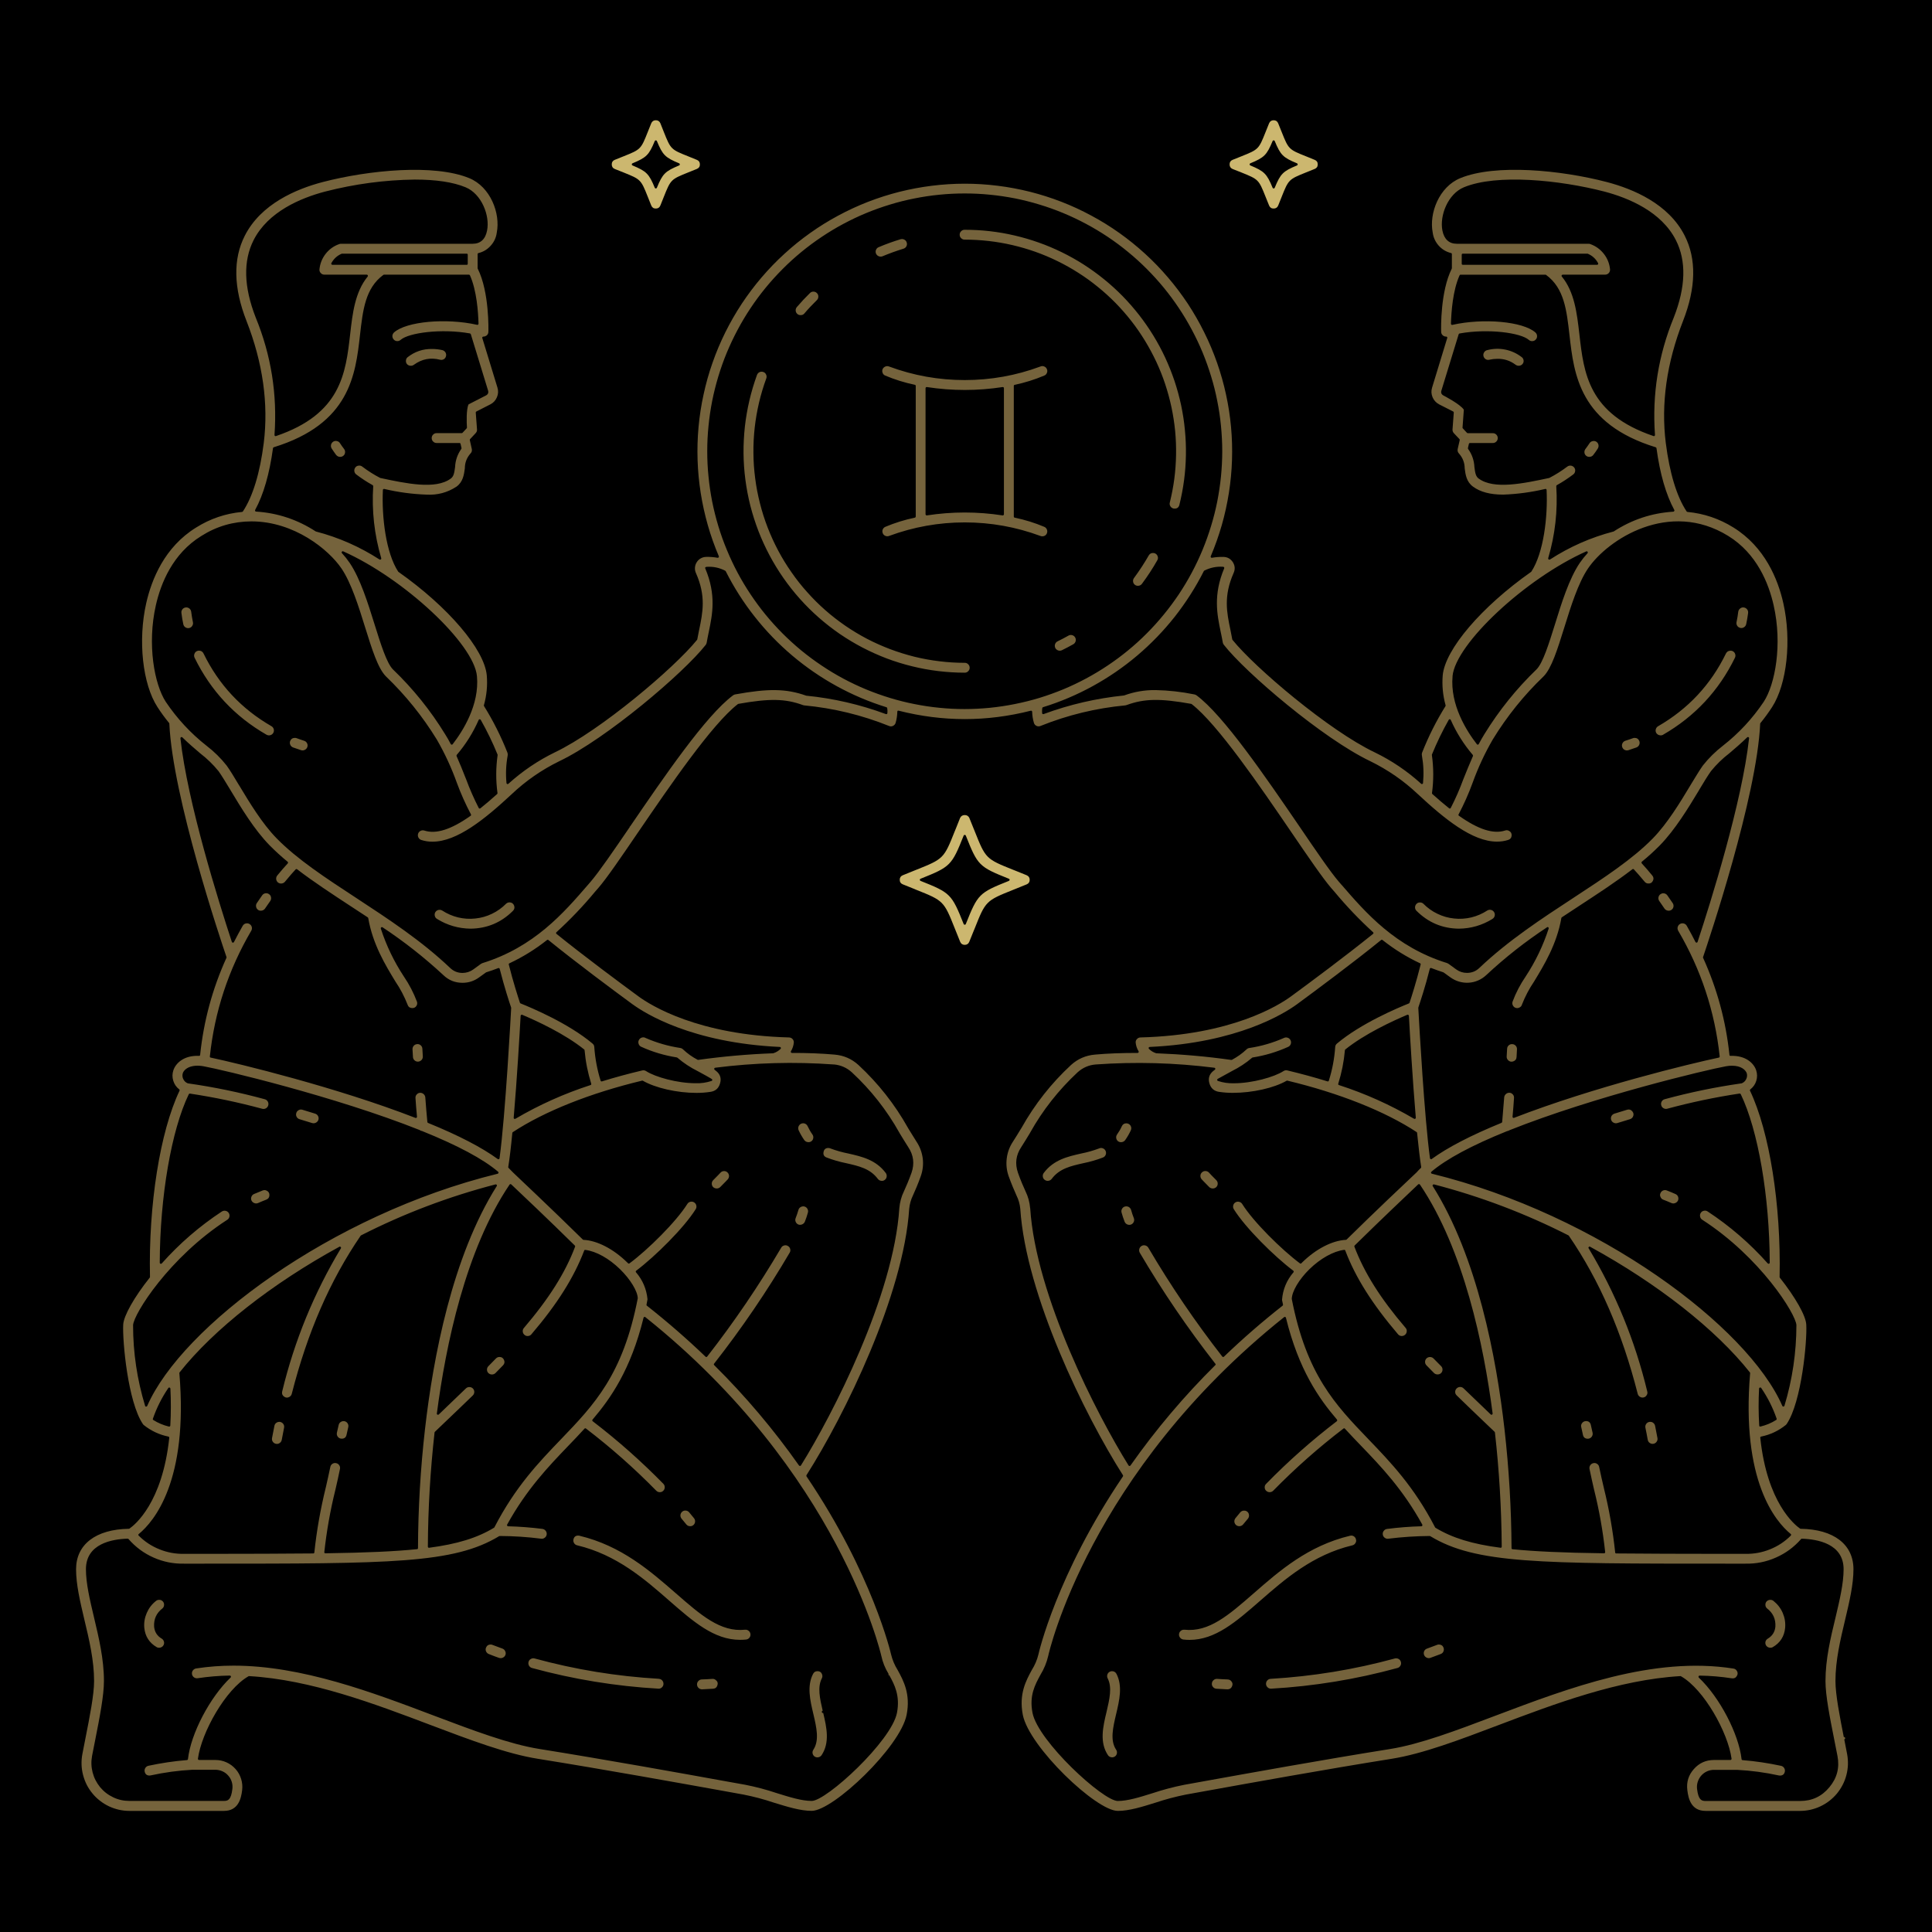 <svg xmlns="http://www.w3.org/2000/svg" xmlns:xlink="http://www.w3.org/1999/xlink" width="200" viewBox="0 0 150 150" height="200" preserveAspectRatio="xMidYMid meet"><defs><clipPath id="b3fd75a527"><path d="M 5.887 13 L 143.887 13 L 143.887 140.59 L 5.887 140.59 Z M 5.887 13 " clip-rule="nonzero"></path></clipPath><clipPath id="9268ee80be"><path d="M 47 9.34 L 55 9.34 L 55 17 L 47 17 Z M 47 9.34 " clip-rule="nonzero"></path></clipPath><clipPath id="b9f6623c23"><path d="M 95 9.34 L 103 9.34 L 103 17 L 95 17 Z M 95 9.34 " clip-rule="nonzero"></path></clipPath></defs><rect x="-15" width="180" fill="#ffffff" y="-15" height="180" fill-opacity="1"></rect><rect x="-15" width="180" fill="#000000" y="-15" height="180" fill-opacity="1"></rect><g clip-path="url(#b3fd75a527)"><path fill="#75633c" d="M 61.906 24.379 C 61.98 24.438 62.062 24.469 62.156 24.465 L 62.188 24.465 C 62.293 24.461 62.379 24.422 62.449 24.34 C 62.754 23.98 63.082 23.633 63.422 23.301 C 63.496 23.227 63.535 23.137 63.535 23.031 C 63.539 22.922 63.5 22.832 63.426 22.758 C 63.352 22.68 63.262 22.645 63.156 22.641 C 63.051 22.641 62.961 22.676 62.887 22.75 C 62.535 23.094 62.195 23.457 61.867 23.84 C 61.801 23.922 61.77 24.012 61.777 24.117 C 61.785 24.223 61.828 24.309 61.91 24.379 Z M 77.945 39.926 C 77.945 39.953 77.934 39.977 77.914 39.992 C 77.891 40.012 77.867 40.02 77.84 40.016 C 75.883 39.715 73.922 39.715 71.965 40.016 C 71.938 40.02 71.914 40.012 71.891 39.992 C 71.871 39.977 71.859 39.957 71.859 39.93 L 71.859 30.141 C 71.863 30.113 71.871 30.09 71.891 30.07 C 71.914 30.055 71.938 30.047 71.965 30.051 C 73.926 30.352 75.883 30.352 77.844 30.051 C 77.871 30.047 77.895 30.055 77.914 30.07 C 77.934 30.09 77.945 30.109 77.945 30.137 Z M 78.781 29.879 C 79.57 29.711 80.332 29.473 81.074 29.16 C 81.176 29.121 81.242 29.051 81.281 28.953 C 81.324 28.855 81.324 28.758 81.281 28.66 C 81.238 28.559 81.172 28.492 81.07 28.453 C 80.973 28.41 80.871 28.414 80.773 28.457 C 78.879 29.16 76.922 29.508 74.902 29.508 C 72.883 29.508 70.926 29.16 69.031 28.457 C 68.934 28.418 68.836 28.418 68.738 28.457 C 68.645 28.496 68.574 28.562 68.527 28.656 C 68.488 28.754 68.484 28.852 68.527 28.949 C 68.562 29.051 68.633 29.121 68.73 29.16 C 69.473 29.473 70.238 29.711 71.027 29.875 C 71.074 29.887 71.098 29.914 71.098 29.965 L 71.098 40.102 C 71.094 40.148 71.07 40.18 71.027 40.191 C 70.238 40.355 69.473 40.594 68.73 40.906 C 68.637 40.949 68.57 41.02 68.531 41.117 C 68.496 41.215 68.5 41.309 68.539 41.402 C 68.578 41.5 68.648 41.566 68.742 41.605 C 68.836 41.645 68.934 41.648 69.031 41.609 C 70.926 40.91 72.883 40.559 74.902 40.559 C 76.922 40.559 78.879 40.91 80.773 41.609 C 80.875 41.648 80.973 41.648 81.07 41.613 C 81.172 41.574 81.242 41.504 81.281 41.406 C 81.32 41.309 81.32 41.211 81.281 41.113 C 81.242 41.016 81.176 40.945 81.074 40.902 C 80.332 40.59 79.57 40.355 78.781 40.191 C 78.734 40.18 78.711 40.148 78.711 40.102 L 78.711 29.965 C 78.711 29.918 78.734 29.887 78.781 29.879 Z M 115.871 71.344 C 115.965 71.289 116.02 71.211 116.047 71.105 C 116.07 71.004 116.055 70.906 116 70.816 C 115.945 70.727 115.863 70.668 115.762 70.645 C 115.656 70.621 115.562 70.637 115.473 70.691 C 115.09 70.941 114.68 71.117 114.238 71.227 C 113.793 71.332 113.348 71.363 112.895 71.312 C 112.441 71.266 112.012 71.145 111.602 70.945 C 111.191 70.75 110.828 70.488 110.508 70.164 C 110.43 70.094 110.34 70.062 110.234 70.066 C 110.133 70.066 110.043 70.105 109.969 70.184 C 109.898 70.258 109.863 70.352 109.863 70.457 C 109.867 70.562 109.906 70.652 109.984 70.723 C 110.891 71.625 111.98 72.086 113.262 72.102 C 114.199 72.094 115.07 71.84 115.871 71.348 Z M 111.711 127.68 C 111.664 127.68 111.621 127.688 111.574 127.707 C 111.32 127.805 111.059 127.902 110.797 127.996 C 110.695 128.031 110.621 128.094 110.574 128.191 C 110.531 128.289 110.527 128.387 110.566 128.488 C 110.602 128.582 110.668 128.652 110.762 128.699 C 110.855 128.742 110.949 128.75 111.047 128.719 C 111.316 128.625 111.59 128.523 111.855 128.418 C 111.957 128.379 112.027 128.312 112.07 128.215 C 112.109 128.117 112.113 128.02 112.074 127.918 C 112.008 127.758 111.887 127.68 111.711 127.68 Z M 108.59 128.801 C 108.527 128.766 108.461 128.75 108.391 128.75 C 108.359 128.75 108.332 128.754 108.301 128.762 C 105.141 129.625 101.926 130.152 98.656 130.344 C 98.551 130.348 98.465 130.391 98.395 130.465 C 98.324 130.543 98.293 130.633 98.293 130.738 C 98.297 130.84 98.336 130.93 98.41 131 C 98.484 131.074 98.574 131.109 98.68 131.109 C 102.008 130.918 105.277 130.383 108.492 129.504 C 108.598 129.477 108.672 129.418 108.727 129.324 C 108.781 129.234 108.793 129.137 108.766 129.035 C 108.738 128.934 108.684 128.855 108.59 128.801 Z M 95.316 130.391 C 95.031 130.383 94.754 130.367 94.504 130.348 C 94.488 130.348 94.48 130.348 94.465 130.348 C 94.379 130.348 94.297 130.379 94.23 130.438 C 94.145 130.504 94.098 130.594 94.09 130.703 C 94.078 130.809 94.109 130.902 94.18 130.98 C 94.25 131.062 94.336 131.105 94.441 131.113 C 94.719 131.133 95.004 131.148 95.297 131.16 C 95.465 131.16 95.586 131.086 95.652 130.934 C 95.723 130.777 95.703 130.641 95.586 130.516 C 95.516 130.438 95.426 130.395 95.32 130.395 Z M 117.418 81.066 C 117.309 81.059 117.219 81.09 117.137 81.16 C 117.059 81.23 117.016 81.32 117.012 81.426 L 116.977 82.023 C 116.973 82.129 117.004 82.219 117.074 82.297 C 117.191 82.426 117.328 82.461 117.488 82.406 C 117.652 82.348 117.738 82.234 117.746 82.062 L 117.777 81.473 C 117.785 81.363 117.75 81.27 117.68 81.191 C 117.609 81.113 117.523 81.074 117.418 81.066 Z M 87.352 88.527 C 87.523 88.285 87.672 88.027 87.797 87.758 C 87.824 87.699 87.836 87.637 87.832 87.57 C 87.828 87.504 87.805 87.445 87.773 87.391 C 87.738 87.336 87.691 87.293 87.633 87.262 C 87.574 87.23 87.516 87.215 87.449 87.215 C 87.285 87.215 87.172 87.289 87.102 87.434 C 87 87.66 86.875 87.875 86.73 88.078 C 86.668 88.168 86.645 88.262 86.664 88.367 C 86.68 88.473 86.734 88.555 86.82 88.617 C 86.906 88.672 87 88.691 87.105 88.672 C 87.207 88.656 87.289 88.605 87.352 88.527 Z M 85.344 89.16 C 84.887 89.332 84.418 89.465 83.941 89.559 C 82.891 89.797 81.805 90.043 81.035 91.07 C 80.973 91.156 80.949 91.25 80.965 91.355 C 80.977 91.461 81.027 91.543 81.113 91.605 C 81.199 91.668 81.293 91.691 81.395 91.676 C 81.5 91.664 81.586 91.613 81.652 91.531 C 82.25 90.73 83.109 90.535 84.113 90.309 C 84.633 90.203 85.141 90.059 85.637 89.867 C 85.734 89.828 85.801 89.758 85.844 89.66 C 85.883 89.562 85.883 89.465 85.844 89.367 C 85.801 89.27 85.734 89.199 85.637 89.16 C 85.539 89.117 85.441 89.117 85.344 89.16 Z M 93.891 92.172 C 93.969 92.238 94.059 92.273 94.16 92.273 C 94.262 92.273 94.352 92.238 94.43 92.168 C 94.504 92.094 94.543 92.004 94.543 91.898 C 94.543 91.789 94.504 91.699 94.43 91.625 C 94.109 91.309 93.918 91.102 93.867 91.043 C 93.797 90.965 93.707 90.926 93.602 90.918 C 93.496 90.914 93.402 90.945 93.324 91.02 C 93.246 91.09 93.203 91.176 93.199 91.281 C 93.195 91.387 93.227 91.48 93.297 91.559 C 93.309 91.566 93.512 91.797 93.891 92.172 Z M 87.812 95.074 C 87.91 95.035 87.98 94.965 88.023 94.871 C 88.066 94.773 88.07 94.676 88.031 94.578 C 87.949 94.371 87.879 94.16 87.82 93.945 C 87.789 93.844 87.73 93.766 87.641 93.711 C 87.578 93.676 87.516 93.66 87.445 93.66 C 87.414 93.66 87.379 93.664 87.348 93.672 C 87.246 93.699 87.168 93.758 87.117 93.848 C 87.062 93.941 87.051 94.039 87.078 94.141 C 87.145 94.383 87.223 94.621 87.316 94.855 C 87.355 94.953 87.426 95.023 87.523 95.066 C 87.617 95.105 87.715 95.109 87.812 95.074 Z M 95.98 118.414 C 96.062 118.477 96.156 118.5 96.258 118.492 C 96.363 118.48 96.449 118.434 96.516 118.355 C 96.625 118.219 96.75 118.07 96.887 117.91 C 96.953 117.828 96.984 117.734 96.973 117.629 C 96.965 117.523 96.922 117.438 96.84 117.367 C 96.77 117.312 96.688 117.281 96.598 117.285 C 96.477 117.281 96.379 117.324 96.297 117.414 C 96.168 117.574 96.043 117.723 95.918 117.875 C 95.855 117.957 95.828 118.051 95.836 118.156 C 95.852 118.262 95.898 118.348 95.98 118.414 Z M 137.699 124.301 C 137.625 124.238 137.543 124.211 137.449 124.211 C 137.332 124.211 137.238 124.254 137.156 124.336 C 137.09 124.414 137.059 124.508 137.066 124.613 C 137.07 124.719 137.113 124.805 137.191 124.875 C 137.66 125.234 137.875 125.707 137.84 126.297 C 137.801 126.699 137.609 127.004 137.266 127.215 C 137.172 127.266 137.109 127.344 137.074 127.445 C 137.051 127.547 137.059 127.645 137.109 127.738 C 137.16 127.824 137.238 127.883 137.336 127.914 C 137.438 127.941 137.531 127.934 137.625 127.891 C 138.211 127.555 138.535 127.051 138.598 126.383 C 138.633 125.98 138.57 125.598 138.41 125.227 C 138.25 124.859 138.012 124.551 137.699 124.301 Z M 86.332 129.75 C 86.27 129.75 86.215 129.766 86.16 129.793 C 86.066 129.844 86.004 129.918 85.973 130.02 C 85.945 130.117 85.953 130.215 86 130.309 C 86.359 131.004 86.141 131.926 85.914 132.902 C 85.633 134.066 85.352 135.27 86.023 136.273 C 86.082 136.359 86.164 136.41 86.266 136.43 C 86.367 136.453 86.461 136.434 86.551 136.379 C 86.641 136.32 86.695 136.238 86.715 136.137 C 86.734 136.031 86.715 135.938 86.656 135.848 C 86.172 135.121 86.41 134.129 86.656 133.082 C 86.91 132.008 87.172 130.902 86.68 129.953 C 86.602 129.816 86.488 129.75 86.332 129.75 Z M 142.035 138.758 C 141.445 139.473 140.688 139.828 139.762 139.828 L 132.418 139.828 C 132.117 139.828 131.863 139.758 131.758 138.891 C 131.738 138.703 131.754 138.52 131.812 138.34 C 131.871 138.16 131.961 137.996 132.086 137.855 C 132.211 137.715 132.359 137.605 132.531 137.527 C 132.703 137.449 132.887 137.41 133.074 137.41 L 134.855 137.41 C 135.953 137.465 137.043 137.613 138.117 137.848 C 138.145 137.855 138.168 137.855 138.195 137.855 C 138.402 137.855 138.527 137.758 138.574 137.555 C 138.594 137.449 138.578 137.355 138.52 137.266 C 138.461 137.176 138.383 137.121 138.277 137.098 C 137.293 136.887 136.301 136.738 135.297 136.656 C 135.246 136.652 135.219 136.625 135.215 136.578 C 134.992 134.609 133.508 131.77 131.895 130.25 C 131.871 130.219 131.863 130.188 131.875 130.148 C 131.891 130.113 131.918 130.098 131.957 130.094 C 132.797 130.105 133.633 130.176 134.465 130.305 C 134.633 130.328 134.762 130.27 134.848 130.121 C 134.938 129.977 134.93 129.836 134.832 129.699 C 134.77 129.613 134.688 129.562 134.582 129.547 C 128.367 128.57 121.84 131.039 116.082 133.215 C 113.082 134.352 110.25 135.422 107.93 135.793 C 102.742 136.621 96.852 137.688 93.684 138.258 L 91.934 138.574 C 91.109 138.738 90.297 138.953 89.496 139.219 C 88.492 139.535 87.551 139.828 86.785 139.828 C 85.641 139.828 80.59 135.18 80.164 132.988 C 79.902 131.641 80.352 130.82 80.785 130.023 C 81.062 129.57 81.262 129.086 81.383 128.566 C 81.406 128.43 84.559 114.348 99.699 102.262 C 99.723 102.242 99.75 102.234 99.781 102.246 C 99.812 102.258 99.832 102.277 99.84 102.309 C 100.832 106.348 102.398 108.574 103.805 110.219 C 103.816 110.238 103.824 110.262 103.82 110.285 C 103.816 110.309 103.809 110.328 103.789 110.344 C 101.844 111.832 100.012 113.453 98.301 115.207 C 98.223 115.281 98.188 115.371 98.191 115.477 C 98.191 115.586 98.23 115.676 98.309 115.746 C 98.383 115.816 98.473 115.852 98.578 115.852 C 98.684 115.852 98.777 115.812 98.852 115.738 C 100.555 114 102.371 112.391 104.305 110.914 C 104.348 110.879 104.387 110.883 104.422 110.926 C 104.848 111.391 105.277 111.84 105.695 112.273 C 107.207 113.844 108.914 115.625 110.426 118.367 C 110.441 118.398 110.441 118.426 110.426 118.453 C 110.41 118.484 110.387 118.5 110.352 118.5 C 109.457 118.523 108.562 118.594 107.691 118.707 C 107.586 118.719 107.5 118.77 107.438 118.852 C 107.371 118.934 107.344 119.031 107.359 119.137 C 107.371 119.242 107.422 119.328 107.508 119.391 C 107.594 119.457 107.688 119.48 107.793 119.465 C 108.859 119.332 109.926 119.262 111 119.254 C 111.02 119.254 111.035 119.258 111.051 119.27 C 114.566 121.402 119.461 121.402 133.969 121.402 L 135.523 121.402 C 136.348 121.418 137.133 121.262 137.887 120.926 C 138.641 120.594 139.289 120.117 139.832 119.496 C 139.848 119.473 139.871 119.461 139.898 119.465 C 141.102 119.5 143.137 119.852 143.137 121.836 C 143.137 122.941 142.832 124.219 142.512 125.574 C 142.125 127.168 141.73 128.82 141.73 130.516 C 141.73 131.652 142.066 133.328 142.418 135.102 L 142.66 136.328 C 142.836 137.238 142.629 138.047 142.035 138.758 Z M 79.98 93.801 C 79.941 93.34 79.824 92.906 79.621 92.492 C 79.465 92.156 79.238 91.633 79.035 91.055 C 78.789 90.344 78.875 89.68 79.293 89.055 C 79.523 88.695 79.762 88.305 79.953 87.988 L 79.965 87.965 C 80.949 86.199 82.188 84.629 83.668 83.25 C 84.07 82.891 84.535 82.688 85.074 82.645 C 88.148 82.426 91.219 82.512 94.277 82.898 C 94.316 82.902 94.344 82.922 94.355 82.965 C 94.363 83.004 94.352 83.035 94.316 83.059 C 94.273 83.094 94.227 83.129 94.18 83.164 C 93.883 83.418 93.789 83.73 93.898 84.109 C 94.008 84.492 94.258 84.715 94.656 84.773 C 95.012 84.824 95.371 84.852 95.73 84.848 C 97.238 84.848 98.91 84.473 99.891 83.91 C 99.91 83.898 99.934 83.895 99.957 83.902 C 103.98 84.867 107.543 86.285 109.988 87.895 C 110.012 87.91 110.023 87.934 110.023 87.961 C 110.137 89.109 110.246 89.996 110.34 90.602 C 110.348 90.633 110.34 90.656 110.316 90.68 C 110.199 90.789 110.09 90.902 109.984 91.023 C 109.07 91.883 106.715 94.105 104.555 96.234 C 104.539 96.254 104.516 96.262 104.496 96.262 C 103.441 96.312 102.18 96.961 101.121 97.996 L 101.039 98.078 C 101.004 98.113 100.965 98.117 100.926 98.086 C 99.516 97.039 97.297 94.848 96.445 93.477 C 96.387 93.387 96.309 93.332 96.203 93.309 C 96.102 93.281 96.004 93.301 95.914 93.355 C 95.824 93.41 95.77 93.492 95.746 93.594 C 95.723 93.695 95.738 93.793 95.793 93.883 C 96.695 95.332 98.949 97.559 100.41 98.656 C 100.43 98.668 100.441 98.691 100.441 98.715 C 100.449 98.738 100.441 98.762 100.426 98.781 C 99.895 99.398 99.598 100.113 99.535 100.926 L 99.613 101.289 C 99.617 101.324 99.605 101.355 99.578 101.375 C 97.988 102.625 96.461 103.953 95.027 105.332 C 95.008 105.352 94.988 105.359 94.961 105.355 C 94.934 105.355 94.914 105.344 94.898 105.324 C 92.801 102.633 90.891 99.82 89.16 96.879 C 89.109 96.789 89.031 96.727 88.93 96.699 C 88.828 96.668 88.734 96.68 88.641 96.73 C 88.547 96.785 88.488 96.859 88.457 96.961 C 88.43 97.062 88.438 97.16 88.488 97.254 C 90.254 100.258 92.211 103.129 94.355 105.875 C 94.395 105.914 94.395 105.953 94.352 105.992 C 91.93 108.395 89.734 110.988 87.77 113.781 C 87.75 113.805 87.727 113.816 87.695 113.82 C 87.664 113.816 87.637 113.805 87.621 113.777 C 85.172 109.848 80.422 100.617 79.984 93.801 Z M 109.879 86.859 C 109.91 86.844 109.926 86.816 109.922 86.777 C 109.672 83.812 109.461 80.258 109.387 78.863 C 109.383 78.832 109.367 78.812 109.34 78.797 C 109.316 78.777 109.289 78.777 109.258 78.789 C 108.113 79.273 105.953 80.27 104.449 81.48 C 104.43 81.496 104.418 81.516 104.418 81.543 C 104.34 82.426 104.168 83.289 103.902 84.137 C 103.887 84.191 103.906 84.23 103.961 84.246 C 106 84.906 107.941 85.777 109.785 86.859 C 109.801 86.867 109.816 86.871 109.836 86.871 C 109.852 86.871 109.863 86.867 109.879 86.859 Z M 89.184 81.344 C 89.172 81.379 89.18 81.41 89.207 81.438 C 89.363 81.594 89.547 81.703 89.758 81.773 C 89.766 81.777 89.773 81.777 89.785 81.777 C 91.73 81.852 93.668 82.02 95.598 82.293 C 95.617 82.293 95.633 82.289 95.652 82.281 C 96.062 82.062 96.438 81.797 96.777 81.477 C 96.84 81.414 96.91 81.379 96.996 81.367 C 97.926 81.227 98.816 80.969 99.676 80.59 C 99.77 80.543 99.867 80.535 99.969 80.566 C 100.066 80.598 100.141 80.66 100.191 80.75 C 100.242 80.844 100.25 80.941 100.219 81.043 C 100.188 81.145 100.125 81.219 100.031 81.27 C 99.145 81.672 98.223 81.949 97.258 82.102 C 97.242 82.102 97.227 82.109 97.215 82.121 C 96.734 82.535 96.207 82.879 95.641 83.16 L 95.613 83.176 C 95.109 83.453 94.547 83.762 94.547 83.762 C 94.512 83.781 94.496 83.809 94.5 83.848 C 94.504 83.883 94.52 83.91 94.555 83.922 C 94.957 84.059 95.371 84.117 95.797 84.105 C 97.227 84.105 98.941 83.617 99.641 83.164 C 99.73 83.102 99.832 83.082 99.941 83.105 C 101.016 83.363 102.07 83.648 103.062 83.957 C 103.121 83.973 103.156 83.953 103.172 83.898 C 103.441 83.051 103.602 82.188 103.664 81.301 C 103.668 81.188 103.715 81.094 103.801 81.023 C 105.656 79.457 108.543 78.242 109.387 77.906 C 109.41 77.895 109.426 77.875 109.438 77.852 C 109.586 77.406 109.965 76.223 110.297 74.891 C 110.312 74.844 110.297 74.809 110.254 74.789 C 109.211 74.301 108.242 73.699 107.34 72.984 C 107.301 72.953 107.262 72.957 107.227 72.984 C 105.047 74.754 102.191 76.871 100.688 77.977 C 99.734 78.672 96.105 80.969 89.262 81.285 C 89.223 81.289 89.195 81.309 89.18 81.344 Z M 104.168 68.711 L 103.941 68.449 C 103.301 67.707 102.18 66.066 100.887 64.164 C 98.258 60.32 94.996 55.539 92.891 53.98 C 92.84 53.949 92.789 53.926 92.73 53.914 C 91.734 53.711 90.734 53.598 89.719 53.578 C 88.879 53.566 88.062 53.707 87.273 53.996 C 85.129 54.215 83.047 54.695 81.027 55.441 C 81 55.449 80.973 55.449 80.949 55.434 C 80.926 55.418 80.91 55.395 80.91 55.363 C 80.898 55.234 80.902 55.105 80.922 54.977 C 80.926 54.941 80.945 54.918 80.98 54.906 C 82.324 54.492 83.609 53.945 84.84 53.27 C 86.07 52.594 87.223 51.805 88.297 50.895 C 89.367 49.988 90.34 48.98 91.211 47.879 C 92.078 46.773 92.832 45.594 93.465 44.34 C 93.473 44.324 93.48 44.312 93.496 44.305 C 93.957 44.07 94.449 43.969 94.965 44.004 C 94.996 44.004 95.02 44.02 95.039 44.043 C 95.051 44.07 95.055 44.098 95.047 44.125 C 94.18 46.195 94.496 47.711 94.773 49.051 C 94.84 49.359 94.891 49.621 94.938 49.887 C 94.949 49.949 94.973 50.008 95.016 50.059 C 96.707 52.227 102.723 57.352 106.387 59.098 C 107.75 59.766 108.984 60.617 110.086 61.66 C 112.145 63.574 114.305 65.344 116.227 65.344 C 116.523 65.344 116.816 65.301 117.098 65.211 C 117.262 65.156 117.352 65.047 117.363 64.875 C 117.375 64.703 117.305 64.578 117.152 64.504 C 117.059 64.453 116.961 64.445 116.859 64.48 C 115.953 64.777 114.781 64.402 113.273 63.336 C 113.227 63.305 113.219 63.266 113.25 63.219 C 113.664 62.43 114.027 61.617 114.332 60.777 C 114.754 59.613 115.273 58.492 115.895 57.418 C 117 55.613 118.312 53.98 119.84 52.516 C 120.461 51.895 120.918 50.426 121.449 48.727 C 121.953 47.102 122.527 45.266 123.289 44.141 C 124.832 41.867 129.598 38.785 134.172 41.605 C 136.402 42.977 137.324 45.297 137.707 47.004 C 138.395 50.035 137.824 53.121 136.938 54.484 C 136.062 55.789 135.004 56.93 133.766 57.898 C 133.184 58.348 132.664 58.859 132.207 59.438 C 131.934 59.824 131.637 60.328 131.281 60.906 L 131.242 60.973 C 130.449 62.293 129.457 63.934 128.324 65.094 C 126.746 66.707 124.527 68.16 122.176 69.699 C 119.668 71.34 117.082 73.035 114.855 75.152 C 114.586 75.41 114.266 75.535 113.895 75.535 C 113.59 75.535 113.312 75.445 113.062 75.266 L 112.465 74.832 C 112.43 74.809 112.391 74.789 112.352 74.773 C 108.332 73.527 106.023 70.852 104.168 68.707 Z M 74.902 55.051 C 74.246 55.051 73.594 55.02 72.941 54.953 C 72.289 54.891 71.645 54.793 71 54.664 C 70.359 54.539 69.727 54.379 69.098 54.188 C 68.473 53.996 67.855 53.777 67.25 53.527 C 66.645 53.277 66.055 52.996 65.477 52.688 C 64.902 52.379 64.34 52.043 63.797 51.676 C 63.25 51.312 62.727 50.922 62.219 50.508 C 61.715 50.09 61.23 49.652 60.766 49.188 C 60.301 48.723 59.863 48.238 59.449 47.734 C 59.031 47.227 58.645 46.699 58.281 46.156 C 57.914 45.609 57.578 45.047 57.27 44.469 C 56.961 43.891 56.684 43.301 56.434 42.695 C 56.18 42.09 55.961 41.473 55.77 40.844 C 55.582 40.219 55.422 39.582 55.293 38.941 C 55.168 38.297 55.07 37.648 55.008 36.996 C 54.941 36.344 54.91 35.691 54.91 35.035 C 54.91 34.379 54.941 33.727 55.008 33.074 C 55.07 32.422 55.168 31.773 55.293 31.133 C 55.422 30.488 55.582 29.852 55.77 29.227 C 55.961 28.598 56.18 27.98 56.43 27.375 C 56.684 26.77 56.961 26.18 57.27 25.602 C 57.578 25.023 57.914 24.461 58.277 23.918 C 58.641 23.371 59.031 22.844 59.445 22.34 C 59.863 21.832 60.301 21.348 60.766 20.883 C 61.227 20.418 61.711 19.98 62.219 19.562 C 62.723 19.148 63.25 18.758 63.793 18.395 C 64.336 18.031 64.898 17.691 65.477 17.383 C 66.055 17.074 66.645 16.793 67.25 16.543 C 67.855 16.293 68.469 16.074 69.098 15.883 C 69.723 15.691 70.359 15.531 71 15.406 C 71.641 15.277 72.289 15.18 72.941 15.117 C 73.594 15.051 74.246 15.02 74.898 15.02 C 75.555 15.02 76.207 15.051 76.859 15.117 C 77.512 15.18 78.156 15.277 78.801 15.402 C 79.441 15.531 80.078 15.691 80.703 15.883 C 81.328 16.07 81.945 16.293 82.551 16.543 C 83.156 16.793 83.746 17.074 84.324 17.383 C 84.902 17.691 85.461 18.027 86.008 18.391 C 86.551 18.754 87.078 19.145 87.582 19.562 C 88.09 19.977 88.574 20.418 89.035 20.879 C 89.5 21.344 89.938 21.828 90.355 22.336 C 90.77 22.844 91.16 23.367 91.523 23.914 C 91.887 24.457 92.223 25.02 92.531 25.598 C 92.84 26.176 93.121 26.766 93.371 27.371 C 93.621 27.977 93.84 28.594 94.031 29.223 C 94.223 29.848 94.383 30.484 94.508 31.129 C 94.637 31.77 94.734 32.418 94.797 33.07 C 94.859 33.723 94.895 34.375 94.895 35.031 C 94.895 35.688 94.859 36.34 94.797 36.992 C 94.73 37.645 94.633 38.293 94.508 38.934 C 94.379 39.578 94.219 40.215 94.027 40.84 C 93.836 41.469 93.617 42.082 93.367 42.688 C 93.117 43.293 92.836 43.887 92.527 44.465 C 92.219 45.043 91.883 45.602 91.52 46.148 C 91.152 46.691 90.766 47.219 90.348 47.723 C 89.934 48.23 89.496 48.715 89.031 49.18 C 88.57 49.645 88.086 50.082 87.578 50.5 C 87.074 50.914 86.547 51.305 86.004 51.668 C 85.461 52.031 84.898 52.371 84.32 52.68 C 83.746 52.988 83.152 53.27 82.551 53.52 C 81.945 53.77 81.328 53.992 80.703 54.184 C 80.078 54.375 79.441 54.531 78.801 54.66 C 78.16 54.789 77.512 54.887 76.859 54.953 C 76.211 55.016 75.555 55.051 74.902 55.051 Z M 68.898 55.363 C 68.895 55.395 68.883 55.414 68.859 55.434 C 68.832 55.449 68.809 55.449 68.777 55.441 C 66.777 54.699 64.715 54.223 62.594 54.012 C 61.055 53.465 59.668 53.441 57.078 53.914 C 57.02 53.926 56.965 53.945 56.918 53.984 C 54.812 55.539 51.551 60.32 48.926 64.16 L 48.844 64.125 L 48.918 64.176 C 47.621 66.074 46.5 67.711 45.863 68.449 L 45.637 68.711 C 43.781 70.859 41.477 73.531 37.453 74.777 C 37.414 74.793 37.379 74.809 37.344 74.832 L 36.742 75.27 C 36.492 75.449 36.215 75.535 35.91 75.539 C 35.539 75.539 35.223 75.41 34.953 75.156 C 32.73 73.039 30.145 71.348 27.648 69.711 C 25.289 68.168 23.066 66.711 21.484 65.094 C 20.348 63.938 19.363 62.293 18.566 60.973 L 18.523 60.906 C 18.172 60.316 17.871 59.82 17.598 59.438 C 17.141 58.859 16.621 58.348 16.039 57.902 C 14.801 56.93 13.746 55.789 12.867 54.484 C 11.984 53.121 11.414 50.035 12.098 47.004 C 12.48 45.301 13.406 42.977 15.637 41.609 C 16.82 40.859 18.117 40.484 19.52 40.48 C 22.836 40.48 25.52 42.668 26.516 44.141 C 27.277 45.266 27.852 47.105 28.355 48.727 C 28.887 50.43 29.344 51.895 29.969 52.52 C 31.492 53.984 32.809 55.617 33.914 57.418 C 34.535 58.492 35.055 59.617 35.473 60.785 C 35.781 61.621 36.145 62.434 36.562 63.223 C 36.586 63.27 36.578 63.309 36.535 63.34 C 35.027 64.406 33.852 64.781 32.945 64.484 C 32.844 64.453 32.746 64.461 32.652 64.508 C 32.559 64.555 32.496 64.629 32.461 64.73 C 32.43 64.832 32.438 64.93 32.484 65.023 C 32.535 65.117 32.609 65.184 32.707 65.215 C 32.992 65.305 33.281 65.352 33.578 65.348 C 35.496 65.348 37.664 63.578 39.719 61.668 C 40.82 60.625 42.055 59.77 43.414 59.105 C 47.082 57.355 53.098 52.234 54.793 50.066 C 54.832 50.016 54.855 49.957 54.867 49.895 C 54.914 49.613 54.973 49.336 55.031 49.055 C 55.309 47.715 55.625 46.199 54.758 44.137 C 54.734 44.086 54.75 44.047 54.801 44.023 C 54.824 44.012 54.848 44.008 54.875 44.008 C 55.383 43.977 55.859 44.078 56.309 44.312 C 56.324 44.32 56.336 44.332 56.344 44.348 C 56.977 45.602 57.727 46.781 58.598 47.883 C 59.465 48.984 60.438 49.992 61.508 50.898 C 62.582 51.805 63.734 52.598 64.965 53.273 C 66.195 53.949 67.48 54.492 68.824 54.91 C 68.859 54.922 68.879 54.941 68.883 54.98 C 68.906 55.105 68.91 55.234 68.898 55.363 Z M 49.117 77.977 C 47.609 76.871 44.754 74.75 42.578 72.984 C 42.543 72.957 42.504 72.957 42.469 72.984 C 41.566 73.699 40.594 74.301 39.555 74.789 C 39.508 74.809 39.492 74.844 39.504 74.891 C 39.836 76.219 40.219 77.406 40.367 77.852 C 40.375 77.879 40.395 77.895 40.418 77.906 C 41.262 78.242 44.148 79.457 46.004 81.023 C 46.09 81.094 46.137 81.184 46.141 81.297 C 46.203 82.184 46.367 83.051 46.629 83.898 C 46.648 83.953 46.688 83.973 46.742 83.957 C 47.738 83.648 48.785 83.363 49.863 83.109 C 49.973 83.082 50.074 83.102 50.168 83.164 C 50.867 83.617 52.578 84.102 54.012 84.102 C 54.434 84.117 54.848 84.055 55.25 83.922 C 55.277 83.91 55.293 83.891 55.301 83.859 C 55.32 83.789 55.32 83.789 54.195 83.176 L 54.164 83.16 C 53.598 82.879 53.074 82.531 52.594 82.121 C 52.582 82.109 52.566 82.102 52.547 82.098 C 51.586 81.945 50.66 81.672 49.773 81.266 C 49.68 81.219 49.613 81.145 49.582 81.043 C 49.547 80.938 49.555 80.84 49.605 80.746 C 49.656 80.648 49.734 80.586 49.836 80.555 C 49.938 80.527 50.035 80.535 50.129 80.59 C 50.988 80.965 51.883 81.223 52.809 81.363 C 52.895 81.375 52.969 81.414 53.031 81.473 C 53.367 81.793 53.742 82.062 54.156 82.277 C 54.172 82.289 54.191 82.293 54.211 82.289 C 56.141 82.02 58.078 81.848 60.023 81.777 C 60.035 81.777 60.043 81.773 60.051 81.77 C 60.262 81.703 60.445 81.59 60.605 81.434 C 60.629 81.41 60.637 81.375 60.625 81.34 C 60.609 81.305 60.582 81.285 60.547 81.285 C 53.699 80.965 50.07 78.672 49.121 77.977 Z M 39.883 86.777 C 40.137 83.832 40.344 80.266 40.422 78.863 C 40.426 78.836 40.438 78.812 40.465 78.797 C 40.488 78.777 40.516 78.777 40.547 78.789 C 41.695 79.273 43.852 80.27 45.355 81.48 C 45.375 81.496 45.387 81.516 45.387 81.543 C 45.465 82.426 45.637 83.289 45.902 84.137 C 45.918 84.191 45.898 84.23 45.844 84.246 C 43.809 84.906 41.863 85.777 40.02 86.859 C 40.004 86.867 39.988 86.871 39.973 86.871 C 39.906 86.871 39.879 86.84 39.883 86.773 Z M 64.73 82.641 C 65.266 82.688 65.734 82.891 66.133 83.25 C 67.617 84.625 68.852 86.195 69.84 87.965 L 69.859 88 C 70.082 88.363 70.289 88.707 70.512 89.055 C 70.93 89.676 71.016 90.344 70.77 91.055 C 70.562 91.633 70.336 92.156 70.184 92.488 C 69.98 92.902 69.863 93.34 69.824 93.801 C 69.383 100.617 64.633 109.848 62.184 113.777 C 62.168 113.805 62.145 113.816 62.113 113.816 C 62.082 113.816 62.055 113.805 62.035 113.781 C 60.07 110.988 57.875 108.395 55.453 105.992 C 55.414 105.953 55.41 105.914 55.445 105.871 C 57.594 103.129 59.547 100.258 61.312 97.254 C 61.367 97.16 61.379 97.062 61.348 96.961 C 61.32 96.859 61.258 96.785 61.164 96.734 C 61.074 96.68 60.977 96.668 60.875 96.699 C 60.773 96.727 60.695 96.789 60.645 96.883 C 58.914 99.82 57 102.637 54.906 105.324 C 54.891 105.344 54.867 105.355 54.844 105.359 C 54.816 105.359 54.797 105.352 54.777 105.332 C 53.344 103.957 51.812 102.625 50.227 101.375 C 50.195 101.355 50.188 101.324 50.195 101.289 C 50.219 101.16 50.246 101.027 50.273 100.875 C 50.195 100.082 49.898 99.383 49.379 98.781 C 49.363 98.762 49.355 98.738 49.359 98.715 C 49.363 98.691 49.375 98.672 49.395 98.656 C 50.855 97.559 53.109 95.332 54.012 93.883 C 54.07 93.793 54.086 93.695 54.062 93.594 C 54.039 93.488 53.98 93.41 53.891 93.352 C 53.801 93.297 53.703 93.281 53.602 93.305 C 53.496 93.328 53.418 93.387 53.363 93.477 C 52.504 94.852 50.289 97.043 48.875 98.086 C 48.836 98.117 48.797 98.113 48.762 98.078 L 48.68 98 C 47.621 96.965 46.359 96.312 45.305 96.262 C 45.285 96.262 45.266 96.254 45.25 96.238 C 42.812 93.84 40.141 91.328 39.848 91.047 C 39.723 90.914 39.605 90.793 39.488 90.68 C 39.465 90.66 39.457 90.633 39.461 90.602 C 39.559 90 39.668 89.109 39.777 87.961 C 39.781 87.934 39.793 87.914 39.816 87.898 C 42.262 86.289 45.824 84.867 49.848 83.902 C 49.871 83.895 49.895 83.898 49.914 83.91 C 50.898 84.473 52.566 84.852 54.07 84.852 C 54.434 84.852 54.793 84.828 55.148 84.773 C 55.547 84.719 55.797 84.496 55.906 84.109 C 56.016 83.734 55.922 83.418 55.621 83.168 C 55.578 83.129 55.531 83.094 55.484 83.059 C 55.453 83.035 55.441 83.004 55.453 82.965 C 55.461 82.926 55.488 82.902 55.527 82.898 C 58.586 82.508 61.656 82.422 64.73 82.645 Z M 68.426 128.566 C 68.398 128.43 65.137 114.262 50.105 102.262 C 50.082 102.242 50.051 102.234 50.023 102.246 C 49.992 102.258 49.973 102.277 49.965 102.309 C 48.973 106.348 47.406 108.574 46.004 110.219 C 45.988 110.238 45.98 110.258 45.984 110.285 C 45.984 110.309 45.996 110.328 46.016 110.344 C 47.961 111.832 49.789 113.453 51.504 115.203 C 51.578 115.281 51.613 115.371 51.609 115.477 C 51.609 115.582 51.57 115.672 51.492 115.746 C 51.418 115.82 51.328 115.855 51.223 115.852 C 51.117 115.852 51.027 115.812 50.953 115.738 C 49.25 114 47.43 112.391 45.5 110.914 C 45.457 110.879 45.414 110.883 45.379 110.922 C 44.953 111.391 44.523 111.84 44.105 112.273 C 42.598 113.844 40.891 115.621 39.375 118.367 C 39.359 118.395 39.359 118.426 39.375 118.453 C 39.395 118.484 39.418 118.496 39.449 118.5 C 40.348 118.523 41.246 118.594 42.113 118.703 C 42.215 118.719 42.301 118.766 42.367 118.852 C 42.43 118.934 42.457 119.027 42.445 119.133 C 42.43 119.238 42.383 119.324 42.297 119.387 C 42.215 119.453 42.121 119.48 42.016 119.465 C 40.949 119.328 39.875 119.258 38.801 119.254 C 38.785 119.254 38.77 119.258 38.754 119.266 C 35.234 121.402 30.344 121.402 15.832 121.402 L 14.281 121.402 C 13.461 121.418 12.672 121.262 11.918 120.926 C 11.168 120.594 10.52 120.113 9.98 119.492 C 9.961 119.473 9.938 119.461 9.91 119.461 C 8.699 119.496 6.672 119.852 6.672 121.832 C 6.672 122.938 6.977 124.215 7.297 125.566 C 7.676 127.164 8.07 128.816 8.07 130.512 C 8.07 131.645 7.742 133.316 7.391 135.094 L 7.148 136.328 C 7.109 136.543 7.09 136.758 7.098 136.973 C 7.105 137.188 7.137 137.402 7.191 137.613 C 7.246 137.82 7.32 138.023 7.418 138.215 C 7.52 138.41 7.637 138.59 7.773 138.758 C 7.914 138.922 8.066 139.074 8.238 139.207 C 8.41 139.34 8.594 139.449 8.789 139.543 C 8.984 139.637 9.188 139.707 9.398 139.754 C 9.609 139.801 9.824 139.824 10.043 139.824 L 17.391 139.824 C 17.688 139.824 17.941 139.754 18.043 138.887 C 18.066 138.699 18.047 138.516 17.992 138.336 C 17.934 138.152 17.844 137.992 17.715 137.852 C 17.59 137.707 17.441 137.598 17.27 137.523 C 17.098 137.445 16.914 137.406 16.727 137.402 L 14.949 137.402 C 13.852 137.461 12.762 137.609 11.688 137.844 C 11.66 137.852 11.633 137.852 11.605 137.852 C 11.402 137.852 11.277 137.75 11.234 137.551 C 11.211 137.445 11.227 137.352 11.285 137.262 C 11.344 137.172 11.422 137.117 11.527 137.094 C 12.512 136.883 13.504 136.734 14.508 136.652 C 14.559 136.648 14.586 136.621 14.594 136.574 C 14.812 134.605 16.297 131.766 17.906 130.242 C 17.934 130.215 17.941 130.184 17.926 130.145 C 17.91 130.109 17.883 130.09 17.844 130.09 C 17.008 130.102 16.176 130.172 15.348 130.297 C 15.242 130.312 15.148 130.289 15.062 130.23 C 14.977 130.168 14.922 130.082 14.906 129.98 C 14.891 129.875 14.91 129.781 14.973 129.695 C 15.035 129.609 15.121 129.559 15.223 129.539 C 16.188 129.391 17.152 129.32 18.129 129.32 C 23.438 129.32 28.902 131.387 33.727 133.215 C 36.723 134.348 39.555 135.418 41.875 135.789 C 47.066 136.621 52.965 137.684 56.148 138.262 L 57.867 138.57 C 58.695 138.734 59.512 138.949 60.312 139.219 C 61.312 139.531 62.254 139.824 63.02 139.824 C 64.164 139.824 69.215 135.176 69.641 132.984 C 69.898 131.641 69.438 130.785 69.062 130.098 C 69.035 130.051 69 130.039 68.949 130.055 C 68.992 130.027 69.004 129.988 68.977 129.941 C 68.715 129.512 68.531 129.055 68.426 128.562 Z M 10.777 119.098 C 11.957 118.129 14.633 114.973 13.926 106.617 C 13.922 106.594 13.93 106.574 13.941 106.555 C 16.582 103.223 21.102 99.664 26.348 96.797 C 26.387 96.777 26.422 96.785 26.453 96.816 C 26.484 96.848 26.488 96.883 26.465 96.922 C 24.379 100.391 22.863 104.094 21.91 108.027 C 21.867 108.195 21.914 108.328 22.051 108.43 C 22.188 108.531 22.328 108.539 22.473 108.453 C 22.566 108.398 22.625 108.32 22.652 108.219 C 23.871 103.438 25.621 99.422 28 95.941 C 28.008 95.93 28.02 95.918 28.031 95.914 C 31.367 94.215 34.848 92.898 38.469 91.957 C 38.508 91.949 38.539 91.957 38.562 91.992 C 38.586 92.023 38.59 92.055 38.566 92.09 C 35.113 97.57 33.633 105.379 32.996 110.961 C 32.648 114.027 32.465 117.105 32.453 120.191 C 32.453 120.246 32.426 120.273 32.375 120.277 C 30.656 120.453 28.465 120.551 25.27 120.598 C 25.203 120.598 25.172 120.566 25.18 120.5 C 25.359 118.875 25.641 117.27 26.035 115.684 L 26.051 115.617 C 26.164 115.129 26.289 114.582 26.395 114.047 C 26.414 113.945 26.398 113.848 26.34 113.762 C 26.281 113.672 26.199 113.617 26.098 113.598 C 25.992 113.574 25.895 113.594 25.805 113.652 C 25.719 113.711 25.664 113.793 25.645 113.898 C 25.531 114.445 25.41 114.984 25.301 115.461 L 25.289 115.508 C 24.883 117.164 24.586 118.836 24.406 120.531 C 24.402 120.582 24.375 120.609 24.32 120.609 C 22.012 120.633 19.316 120.637 16.191 120.641 L 14.281 120.641 C 13.625 120.652 12.992 120.535 12.383 120.289 C 11.773 120.047 11.234 119.691 10.77 119.227 C 10.723 119.184 10.727 119.137 10.777 119.098 Z M 13.129 110.758 C 13.121 110.758 13.117 110.758 13.109 110.758 C 12.68 110.652 12.277 110.484 11.902 110.25 C 11.867 110.223 11.855 110.191 11.871 110.148 C 12.164 109.301 12.562 108.508 13.066 107.77 C 13.09 107.73 13.121 107.719 13.164 107.73 C 13.203 107.742 13.227 107.77 13.23 107.812 C 13.277 108.766 13.277 109.723 13.223 110.676 C 13.219 110.73 13.188 110.758 13.133 110.758 Z M 11.348 109.211 C 11.305 109.211 11.277 109.191 11.266 109.152 C 10.645 107.109 10.332 105.02 10.332 102.883 C 10.379 102.02 13.133 97.617 17.645 94.703 C 17.734 94.645 17.789 94.566 17.812 94.461 C 17.832 94.359 17.816 94.262 17.758 94.172 C 17.699 94.086 17.621 94.031 17.516 94.008 C 17.414 93.988 17.316 94.004 17.227 94.059 C 15.496 95.199 13.938 96.543 12.559 98.094 C 12.531 98.125 12.496 98.133 12.457 98.117 C 12.422 98.102 12.402 98.074 12.402 98.035 C 12.422 92.891 13.305 87.754 14.656 84.957 C 14.676 84.918 14.703 84.902 14.746 84.906 C 16.641 85.191 18.512 85.586 20.363 86.086 C 20.465 86.113 20.559 86.098 20.652 86.047 C 20.742 85.992 20.801 85.914 20.828 85.812 C 20.855 85.711 20.84 85.613 20.789 85.52 C 20.734 85.43 20.656 85.371 20.555 85.344 C 18.594 84.809 16.609 84.398 14.598 84.113 C 14.586 84.109 14.574 84.109 14.562 84.102 C 14.414 84.039 14.305 83.934 14.234 83.789 C 14.16 83.645 14.145 83.492 14.188 83.336 C 14.312 82.953 14.871 82.617 15.805 82.785 C 17.199 83.035 26.016 85.121 32.578 87.734 C 32.629 87.77 32.684 87.797 32.742 87.809 C 32.75 87.809 32.758 87.812 32.766 87.812 C 35.523 88.922 37.512 89.984 38.672 90.973 C 38.699 90.996 38.711 91.027 38.703 91.062 C 38.695 91.098 38.672 91.117 38.637 91.129 C 25.676 94.309 14.105 103.016 11.43 109.156 C 11.414 109.191 11.387 109.207 11.348 109.207 Z M 40.586 103.375 C 40.578 103.27 40.609 103.176 40.68 103.098 C 42.629 100.812 43.891 98.812 44.648 96.797 C 44.664 96.762 44.656 96.73 44.629 96.703 C 42.594 94.699 40.5 92.715 39.695 91.957 C 39.676 91.941 39.652 91.934 39.625 91.934 C 39.598 91.938 39.578 91.949 39.562 91.973 C 36.152 97.023 34.609 104.426 33.918 109.742 C 33.91 109.785 33.926 109.816 33.965 109.832 C 34.004 109.852 34.035 109.848 34.066 109.82 C 34.785 109.133 35.488 108.457 36.176 107.793 C 36.25 107.723 36.344 107.688 36.445 107.691 C 36.551 107.691 36.641 107.73 36.715 107.801 C 36.789 107.879 36.824 107.969 36.824 108.074 C 36.82 108.18 36.781 108.27 36.707 108.344 C 35.949 109.082 35.191 109.801 34.391 110.566 L 33.766 111.164 C 33.75 111.18 33.742 111.195 33.738 111.219 C 33.41 114.164 33.234 117.117 33.219 120.082 C 33.219 120.109 33.23 120.129 33.246 120.148 C 33.27 120.164 33.293 120.172 33.316 120.168 C 35.504 119.879 37.055 119.402 38.355 118.613 C 38.371 118.605 38.379 118.594 38.387 118.578 C 40.016 115.43 41.812 113.555 43.555 111.742 C 46.137 109.055 48.367 106.734 49.516 100.801 C 49.504 100.25 48.941 99.324 48.145 98.547 C 47.289 97.707 46.281 97.145 45.445 97.043 C 45.398 97.035 45.367 97.055 45.355 97.098 C 44.559 99.188 43.258 101.254 41.258 103.594 C 41.191 103.676 41.102 103.719 40.996 103.727 C 40.891 103.738 40.797 103.707 40.719 103.637 C 40.637 103.566 40.594 103.48 40.586 103.375 Z M 16.293 82.02 C 16.285 82.07 16.309 82.105 16.363 82.113 C 18.535 82.574 26.125 84.414 32.254 86.793 C 32.285 86.805 32.312 86.801 32.34 86.781 C 32.363 86.762 32.375 86.734 32.375 86.699 C 32.328 86.207 32.289 85.723 32.258 85.254 C 32.25 85.145 32.281 85.051 32.355 84.973 C 32.426 84.891 32.516 84.848 32.625 84.844 C 32.727 84.844 32.812 84.879 32.891 84.945 C 32.965 85.012 33.008 85.098 33.02 85.195 C 33.07 85.871 33.121 86.496 33.18 87.109 C 33.184 87.145 33.203 87.168 33.234 87.184 C 35.602 88.148 37.422 89.094 38.645 89.988 C 38.66 89.996 38.68 90.004 38.699 90.004 C 38.711 90.004 38.723 90 38.734 89.996 C 38.762 89.984 38.781 89.961 38.785 89.926 C 39.242 86.582 39.672 78.594 39.688 78.254 C 39.688 78.242 39.688 78.234 39.684 78.223 C 39.566 77.883 39.164 76.668 38.797 75.223 C 38.793 75.195 38.777 75.18 38.754 75.168 C 38.73 75.152 38.707 75.152 38.68 75.164 C 38.379 75.281 38.066 75.391 37.754 75.488 C 37.746 75.492 37.734 75.496 37.73 75.5 L 37.188 75.891 C 36.805 76.168 36.379 76.305 35.91 76.305 C 35.336 76.305 34.84 76.109 34.426 75.711 C 32.953 74.344 31.379 73.105 29.703 71.996 C 29.668 71.973 29.633 71.973 29.602 71.996 C 29.566 72.023 29.555 72.055 29.566 72.094 C 29.996 73.418 30.594 74.66 31.359 75.82 C 31.777 76.434 32.113 77.086 32.375 77.777 C 32.406 77.879 32.395 77.977 32.348 78.07 C 32.266 78.219 32.137 78.281 31.969 78.266 C 31.801 78.25 31.691 78.16 31.641 77.996 C 31.395 77.367 31.082 76.77 30.703 76.211 C 29.918 74.922 28.941 73.316 28.59 71.281 C 28.582 71.258 28.57 71.238 28.551 71.223 C 28.129 70.945 27.711 70.668 27.289 70.395 L 27.227 70.355 C 25.809 69.426 24.34 68.465 23.07 67.492 C 23.027 67.461 22.988 67.465 22.953 67.5 C 22.77 67.699 22.477 68.023 22.121 68.461 C 22.051 68.539 21.965 68.586 21.859 68.594 C 21.754 68.605 21.664 68.578 21.582 68.516 C 21.5 68.445 21.453 68.359 21.441 68.254 C 21.434 68.148 21.461 68.055 21.527 67.973 C 21.805 67.633 22.078 67.316 22.34 67.035 C 22.355 67.016 22.363 66.992 22.363 66.969 C 22.363 66.941 22.352 66.922 22.332 66.906 C 21.844 66.508 21.379 66.082 20.934 65.633 C 19.738 64.41 18.723 62.723 17.91 61.371 L 17.895 61.344 C 17.539 60.758 17.234 60.25 16.973 59.879 C 16.551 59.359 16.074 58.895 15.543 58.488 C 15.125 58.133 14.652 57.73 14.16 57.25 C 14.129 57.223 14.094 57.215 14.059 57.234 C 14.02 57.254 14.004 57.281 14.008 57.324 C 14.547 62.273 16.98 70.023 18 73.129 C 18.016 73.164 18.039 73.188 18.078 73.188 C 18.117 73.191 18.148 73.176 18.164 73.141 C 18.379 72.719 18.609 72.293 18.844 71.879 C 18.898 71.789 18.973 71.727 19.074 71.699 C 19.18 71.672 19.273 71.684 19.367 71.738 C 19.457 71.789 19.52 71.867 19.547 71.969 C 19.574 72.07 19.562 72.168 19.508 72.262 C 17.738 75.281 16.664 78.535 16.293 82.02 Z M 19.812 39.59 C 19.797 39.617 19.797 39.648 19.812 39.676 C 19.828 39.707 19.852 39.723 19.887 39.719 C 21.562 39.828 23.105 40.344 24.516 41.262 C 24.523 41.266 24.531 41.27 24.543 41.27 C 26.301 41.73 27.941 42.453 29.469 43.441 C 29.484 43.445 29.5 43.449 29.516 43.449 C 29.535 43.449 29.555 43.445 29.57 43.43 C 29.605 43.406 29.613 43.371 29.598 43.332 C 29.062 41.508 28.855 39.645 28.977 37.746 C 28.977 37.711 28.961 37.684 28.93 37.664 C 28.484 37.418 28.062 37.141 27.66 36.836 C 27.574 36.773 27.527 36.688 27.512 36.586 C 27.496 36.477 27.523 36.383 27.586 36.297 C 27.648 36.211 27.734 36.164 27.84 36.152 C 27.945 36.137 28.039 36.16 28.125 36.227 C 28.559 36.555 29.016 36.848 29.5 37.098 C 29.504 37.102 29.512 37.105 29.523 37.109 C 31.535 37.539 33.816 38.027 34.992 37.16 C 35.227 36.992 35.27 36.727 35.332 36.266 C 35.355 35.75 35.516 35.281 35.812 34.859 C 35.832 34.84 35.836 34.812 35.832 34.785 L 35.758 34.461 C 35.746 34.418 35.719 34.395 35.672 34.395 L 33.91 34.395 C 33.801 34.398 33.711 34.363 33.633 34.285 C 33.555 34.211 33.516 34.121 33.516 34.012 C 33.516 33.902 33.555 33.812 33.633 33.738 C 33.711 33.66 33.801 33.625 33.91 33.629 L 35.844 33.629 C 35.871 33.629 35.891 33.621 35.91 33.602 L 36.23 33.258 C 36.25 33.238 36.258 33.215 36.254 33.188 C 36.227 32.82 36.195 31.773 36.379 31.395 L 37.723 30.707 C 37.891 30.621 37.945 30.492 37.891 30.312 L 36.555 25.949 C 36.543 25.918 36.52 25.895 36.484 25.887 C 34.266 25.492 31.727 25.836 31.105 26.387 C 31.023 26.457 30.934 26.488 30.824 26.484 C 30.719 26.477 30.633 26.434 30.562 26.352 C 30.492 26.273 30.461 26.18 30.465 26.074 C 30.473 25.969 30.516 25.883 30.594 25.809 C 31.555 24.957 34.629 24.676 37.043 25.219 C 37.07 25.227 37.094 25.223 37.117 25.203 C 37.141 25.188 37.152 25.16 37.152 25.133 C 37.129 24.234 37.012 22.551 36.488 21.379 C 36.473 21.344 36.445 21.324 36.406 21.324 L 29.816 21.324 C 29.797 21.324 29.777 21.332 29.762 21.344 C 28.363 22.371 28.172 24.062 27.949 26.02 C 27.602 29.086 27.168 32.902 21.258 34.723 C 21.223 34.734 21.203 34.758 21.195 34.797 C 20.922 36.793 20.457 38.406 19.812 39.586 Z M 36.316 19.781 L 36.316 20.469 C 36.32 20.531 36.289 20.562 36.23 20.562 L 25.805 20.562 C 25.773 20.559 25.75 20.543 25.73 20.516 C 25.715 20.488 25.711 20.461 25.727 20.43 C 25.91 20.094 26.176 19.848 26.527 19.699 C 26.539 19.695 26.551 19.691 26.562 19.695 L 36.23 19.695 C 36.289 19.695 36.316 19.723 36.316 19.781 Z M 19.852 24.648 C 18.922 22.273 18.871 20.258 19.691 18.641 C 20.812 16.438 23.332 15.375 25.25 14.871 C 27.531 14.285 29.848 13.973 32.199 13.941 C 33.855 13.941 35.184 14.141 36.145 14.539 C 37.383 15.047 38.051 16.734 37.816 17.898 C 37.688 18.574 37.301 18.926 36.699 18.926 L 26.469 18.926 C 26.422 18.926 26.375 18.934 26.332 18.953 C 25.906 19.102 25.555 19.359 25.277 19.715 C 25 20.074 24.844 20.477 24.801 20.93 C 24.797 21.035 24.832 21.129 24.91 21.207 C 24.984 21.285 25.078 21.324 25.184 21.324 L 28.477 21.324 C 28.512 21.324 28.539 21.344 28.555 21.375 C 28.57 21.41 28.566 21.441 28.547 21.469 C 27.559 22.68 27.371 24.332 27.188 25.934 C 26.84 28.988 26.48 32.141 21.43 33.855 C 21.418 33.855 21.41 33.863 21.398 33.863 C 21.379 33.859 21.359 33.855 21.344 33.844 C 21.32 33.824 21.309 33.797 21.312 33.766 C 21.535 30.613 21.051 27.574 19.852 24.648 Z M 37.031 52.5 C 36.801 49.984 31.371 44.914 26.652 42.809 C 26.605 42.789 26.57 42.797 26.543 42.84 C 26.516 42.879 26.516 42.914 26.551 42.949 C 26.77 43.188 26.969 43.438 27.152 43.707 C 27.973 44.922 28.566 46.82 29.09 48.504 C 29.547 49.969 30.02 51.484 30.508 51.973 C 32.074 53.477 33.426 55.156 34.559 57.004 C 34.707 57.234 34.848 57.484 34.996 57.77 C 35.012 57.801 35.039 57.816 35.074 57.816 C 35.105 57.816 35.129 57.805 35.145 57.781 C 35.934 56.762 37.234 54.719 37.031 52.5 Z M 37.242 55.84 C 37.207 55.844 37.18 55.863 37.164 55.895 C 36.73 56.883 36.164 57.789 35.461 58.609 C 35.438 58.641 35.434 58.672 35.449 58.703 C 35.707 59.285 35.938 59.867 36.16 60.43 L 36.188 60.496 C 36.469 61.262 36.797 62.004 37.168 62.73 C 37.184 62.762 37.211 62.773 37.242 62.777 C 37.266 62.777 37.281 62.77 37.297 62.758 C 37.695 62.441 38.121 62.078 38.598 61.648 C 38.621 61.629 38.629 61.602 38.625 61.574 C 38.492 60.594 38.496 59.613 38.633 58.633 C 38.637 58.613 38.637 58.598 38.629 58.582 C 38.254 57.656 37.816 56.758 37.324 55.887 C 37.305 55.859 37.277 55.844 37.242 55.844 Z M 111.176 58.578 C 111.168 58.598 111.168 58.613 111.172 58.629 C 111.309 59.609 111.312 60.59 111.18 61.57 C 111.176 61.598 111.184 61.625 111.203 61.645 C 111.684 62.074 112.109 62.438 112.508 62.754 C 112.527 62.77 112.551 62.777 112.578 62.773 C 112.605 62.77 112.625 62.754 112.637 62.727 C 113.012 62 113.336 61.254 113.617 60.488 C 113.852 59.906 114.09 59.309 114.359 58.703 C 114.371 58.668 114.363 58.637 114.344 58.609 C 113.645 57.785 113.074 56.883 112.637 55.895 C 112.625 55.859 112.602 55.84 112.562 55.84 C 112.527 55.84 112.5 55.855 112.48 55.887 C 111.988 56.754 111.555 57.652 111.176 58.578 Z M 112.777 52.5 C 112.574 54.723 113.871 56.762 114.664 57.781 C 114.684 57.809 114.711 57.82 114.742 57.816 C 114.773 57.809 114.793 57.797 114.809 57.77 C 114.961 57.484 115.102 57.234 115.246 57.004 C 116.383 55.156 117.73 53.48 119.293 51.973 C 119.789 51.484 120.258 49.969 120.719 48.496 C 121.234 46.824 121.828 44.926 122.652 43.707 C 122.836 43.441 123.035 43.191 123.254 42.953 C 123.285 42.918 123.285 42.879 123.262 42.844 C 123.234 42.801 123.199 42.793 123.152 42.812 C 118.438 44.918 113.004 49.988 112.773 52.504 Z M 114.812 37.16 C 115.988 38.023 118.273 37.539 120.281 37.109 C 120.293 37.109 120.297 37.102 120.305 37.098 C 120.789 36.848 121.25 36.555 121.684 36.227 C 121.77 36.164 121.863 36.141 121.965 36.152 C 122.07 36.168 122.152 36.215 122.219 36.297 C 122.285 36.383 122.309 36.477 122.293 36.582 C 122.281 36.688 122.23 36.773 122.145 36.836 C 121.742 37.141 121.32 37.418 120.879 37.664 C 120.844 37.684 120.828 37.711 120.828 37.746 C 120.949 39.645 120.742 41.508 120.203 43.332 C 120.191 43.371 120.199 43.406 120.234 43.43 C 120.25 43.445 120.266 43.449 120.285 43.449 C 120.305 43.449 120.324 43.445 120.34 43.441 C 121.863 42.453 123.504 41.73 125.262 41.27 C 125.27 41.27 125.281 41.266 125.289 41.262 C 126.699 40.344 128.238 39.832 129.914 39.727 C 129.949 39.727 129.973 39.707 129.988 39.676 C 130.008 39.652 130.012 39.625 129.992 39.594 C 129.348 38.406 128.879 36.793 128.609 34.801 C 128.605 34.762 128.586 34.738 128.551 34.727 C 122.637 32.906 122.203 29.086 121.855 26.02 C 121.633 24.062 121.441 22.375 120.043 21.348 C 120.027 21.332 120.008 21.324 119.988 21.328 L 113.402 21.328 C 113.363 21.324 113.336 21.344 113.32 21.379 C 112.793 22.551 112.676 24.238 112.652 25.133 C 112.652 25.164 112.664 25.188 112.684 25.207 C 112.707 25.227 112.734 25.23 112.762 25.223 C 115.176 24.68 118.25 24.961 119.207 25.812 C 119.285 25.883 119.332 25.973 119.336 26.078 C 119.344 26.184 119.312 26.277 119.242 26.355 C 119.172 26.438 119.082 26.48 118.977 26.484 C 118.871 26.492 118.777 26.461 118.699 26.391 C 118.078 25.836 115.543 25.492 113.32 25.891 C 113.281 25.898 113.262 25.918 113.25 25.953 L 111.914 30.312 C 111.855 30.492 111.91 30.625 112.078 30.711 C 112.094 30.719 113.379 31.383 113.652 31.809 L 113.551 33.191 C 113.543 33.219 113.551 33.238 113.574 33.258 L 113.891 33.602 C 113.91 33.621 113.934 33.629 113.961 33.633 L 115.891 33.633 C 116 33.629 116.09 33.664 116.168 33.738 C 116.246 33.812 116.285 33.906 116.285 34.012 C 116.285 34.121 116.246 34.215 116.168 34.289 C 116.09 34.363 116 34.398 115.891 34.395 L 114.129 34.395 C 114.082 34.398 114.055 34.422 114.043 34.465 L 113.969 34.789 C 113.965 34.816 113.969 34.84 113.988 34.863 C 114.289 35.281 114.449 35.75 114.473 36.266 C 114.531 36.727 114.578 36.992 114.812 37.164 Z M 113.574 20.559 C 113.512 20.559 113.484 20.527 113.488 20.469 L 113.488 19.781 C 113.488 19.723 113.516 19.695 113.574 19.695 L 123.242 19.695 C 123.258 19.695 123.27 19.695 123.273 19.699 C 123.629 19.848 123.895 20.094 124.074 20.43 C 124.09 20.461 124.09 20.488 124.07 20.52 C 124.055 20.547 124.031 20.562 123.996 20.562 Z M 111.988 17.898 C 111.758 16.734 112.422 15.047 113.66 14.539 C 116.211 13.48 121.094 13.977 124.555 14.871 C 126.469 15.375 128.992 16.438 130.113 18.641 C 130.938 20.258 130.883 22.277 129.953 24.648 C 128.754 27.574 128.266 30.613 128.492 33.766 C 128.492 33.797 128.484 33.82 128.461 33.844 C 128.441 33.855 128.422 33.863 128.402 33.863 C 128.395 33.859 128.387 33.859 128.379 33.855 C 123.32 32.141 122.965 28.984 122.621 25.934 C 122.434 24.332 122.25 22.676 121.258 21.469 C 121.23 21.441 121.227 21.41 121.25 21.379 C 121.266 21.344 121.289 21.328 121.328 21.324 L 124.617 21.324 C 124.727 21.324 124.82 21.285 124.898 21.207 C 124.973 21.129 125.008 21.031 125.004 20.922 C 124.961 20.473 124.805 20.07 124.527 19.715 C 124.25 19.359 123.898 19.105 123.477 18.953 C 123.434 18.934 123.387 18.926 123.34 18.926 L 113.102 18.926 C 112.508 18.926 112.121 18.574 111.988 17.898 Z M 135.797 57.32 C 135.258 62.27 132.824 70.023 131.801 73.125 C 131.789 73.164 131.766 73.184 131.723 73.188 C 131.684 73.188 131.656 73.172 131.637 73.137 C 131.426 72.715 131.195 72.293 130.961 71.879 C 130.906 71.785 130.832 71.727 130.73 71.699 C 130.629 71.672 130.531 71.684 130.441 71.734 C 130.348 71.785 130.289 71.863 130.258 71.965 C 130.23 72.066 130.242 72.164 130.293 72.258 C 132.066 75.281 133.141 78.531 133.516 82.016 C 133.52 82.066 133.496 82.098 133.445 82.113 C 131.27 82.57 123.68 84.41 117.551 86.789 C 117.52 86.801 117.492 86.797 117.465 86.777 C 117.441 86.758 117.43 86.73 117.434 86.699 C 117.477 86.203 117.52 85.719 117.547 85.25 C 117.555 85.145 117.527 85.051 117.457 84.973 C 117.387 84.891 117.301 84.848 117.195 84.84 C 117.09 84.84 117 84.871 116.922 84.938 C 116.844 85.008 116.797 85.09 116.785 85.195 C 116.734 85.852 116.684 86.496 116.629 87.105 C 116.621 87.141 116.602 87.164 116.57 87.18 C 114.203 88.148 112.387 89.09 111.16 89.984 C 111.145 89.996 111.129 90 111.109 90 C 111.098 90 111.086 90 111.074 89.992 C 111.043 89.98 111.027 89.957 111.023 89.926 C 110.59 86.781 110.195 79.668 110.117 78.27 C 110.117 78.254 110.117 78.238 110.121 78.219 C 110.266 77.781 110.66 76.613 111.008 75.219 C 111.016 75.195 111.027 75.176 111.051 75.164 C 111.078 75.152 111.102 75.148 111.129 75.16 C 111.43 75.277 111.742 75.387 112.055 75.488 C 112.062 75.488 112.07 75.492 112.078 75.5 L 112.617 75.887 C 112.824 76.035 113.047 76.145 113.293 76.215 C 113.535 76.285 113.781 76.312 114.035 76.297 C 114.289 76.281 114.531 76.223 114.762 76.121 C 114.996 76.02 115.203 75.883 115.387 75.711 C 116.855 74.34 118.43 73.102 120.109 71.996 C 120.141 71.969 120.176 71.969 120.207 71.996 C 120.238 72.02 120.25 72.051 120.238 72.094 C 119.812 73.41 119.215 74.652 118.453 75.812 C 118.035 76.426 117.691 77.078 117.434 77.773 C 117.402 77.875 117.414 77.973 117.461 78.066 C 117.512 78.16 117.586 78.223 117.688 78.254 C 117.789 78.281 117.887 78.273 117.98 78.219 C 118.074 78.172 118.137 78.098 118.164 77.996 C 118.41 77.367 118.723 76.77 119.102 76.211 C 119.887 74.918 120.867 73.316 121.223 71.281 C 121.227 71.258 121.238 71.238 121.254 71.223 C 121.699 70.93 122.141 70.637 122.578 70.352 C 124.07 69.375 125.477 68.457 126.738 67.488 C 126.781 67.457 126.82 67.461 126.855 67.5 C 127.043 67.699 127.332 68.027 127.691 68.457 C 127.758 68.539 127.84 68.582 127.941 68.594 C 128.113 68.613 128.242 68.551 128.324 68.398 C 128.406 68.246 128.391 68.105 128.281 67.973 C 128 67.629 127.727 67.316 127.465 67.031 C 127.453 67.012 127.445 66.988 127.445 66.965 C 127.445 66.941 127.457 66.922 127.473 66.902 C 127.965 66.504 128.43 66.078 128.875 65.629 C 130.07 64.402 131.086 62.719 131.902 61.367 L 131.93 61.316 C 132.273 60.738 132.574 60.246 132.836 59.875 C 133.258 59.355 133.734 58.891 134.266 58.484 C 134.688 58.125 135.16 57.723 135.652 57.246 C 135.68 57.219 135.711 57.215 135.75 57.23 C 135.785 57.25 135.801 57.281 135.801 57.32 Z M 134.473 82.742 C 134.316 82.742 134.16 82.754 134.004 82.785 C 132.605 83.035 123.773 85.125 117.195 87.75 C 117.188 87.754 117.18 87.758 117.176 87.762 C 117.121 87.793 117.062 87.812 117 87.824 C 114.266 88.926 112.293 89.988 111.133 90.973 C 111.105 90.996 111.098 91.027 111.102 91.059 C 111.113 91.094 111.133 91.117 111.168 91.125 C 124.133 94.309 135.703 103.016 138.379 109.152 C 138.395 109.191 138.422 109.207 138.461 109.207 C 138.5 109.203 138.527 109.184 138.543 109.148 C 139.16 107.105 139.469 105.016 139.473 102.879 C 139.426 102.016 136.676 97.613 132.16 94.699 C 132.07 94.641 132.016 94.562 131.996 94.457 C 131.973 94.355 131.988 94.258 132.047 94.168 C 132.102 94.082 132.184 94.023 132.289 94.004 C 132.391 93.98 132.488 93.996 132.578 94.055 C 134.309 95.195 135.867 96.539 137.246 98.09 C 137.277 98.121 137.309 98.129 137.348 98.113 C 137.387 98.098 137.402 98.07 137.402 98.031 C 137.387 92.887 136.5 87.75 135.152 84.953 C 135.133 84.914 135.102 84.898 135.059 84.902 C 133.164 85.188 131.293 85.582 129.441 86.082 C 129.34 86.109 129.242 86.094 129.152 86.039 C 129.059 85.988 129 85.906 128.977 85.805 C 128.949 85.703 128.965 85.605 129.016 85.516 C 129.07 85.426 129.148 85.367 129.254 85.34 C 131.211 84.809 133.195 84.398 135.203 84.113 C 135.219 84.113 135.23 84.109 135.242 84.102 C 135.391 84.039 135.5 83.934 135.57 83.789 C 135.645 83.645 135.66 83.492 135.621 83.336 C 135.527 83.062 135.176 82.742 134.473 82.742 Z M 137.902 110.246 C 137.938 110.223 137.949 110.188 137.938 110.145 C 137.645 109.297 137.246 108.504 136.742 107.766 C 136.719 107.73 136.684 107.715 136.645 107.73 C 136.602 107.738 136.578 107.766 136.574 107.809 C 136.523 108.766 136.527 109.719 136.586 110.676 C 136.586 110.73 136.613 110.758 136.672 110.758 C 136.68 110.758 136.684 110.758 136.691 110.754 C 137.121 110.652 137.527 110.484 137.902 110.246 Z M 109.129 103.094 C 109.199 103.172 109.23 103.266 109.219 103.371 C 109.211 103.477 109.164 103.566 109.086 103.633 C 109.004 103.703 108.91 103.734 108.805 103.727 C 108.699 103.719 108.609 103.672 108.543 103.594 C 106.547 101.25 105.242 99.188 104.449 97.098 C 104.434 97.051 104.402 97.031 104.355 97.039 C 103.523 97.145 102.516 97.707 101.66 98.543 C 100.863 99.324 100.301 100.266 100.293 100.852 C 101.438 106.73 103.664 109.055 106.246 111.742 C 107.984 113.551 109.785 115.426 111.418 118.578 C 111.426 118.59 111.434 118.602 111.445 118.613 C 112.746 119.402 114.305 119.883 116.508 120.168 C 116.531 120.168 116.551 120.164 116.57 120.148 C 116.586 120.129 116.594 120.105 116.594 120.082 C 116.574 117.117 116.398 114.16 116.066 111.215 C 116.062 111.195 116.051 111.176 116.039 111.164 L 115.441 110.594 C 114.602 109.793 113.844 109.07 113.102 108.344 C 113.023 108.27 112.98 108.18 112.98 108.074 C 112.977 107.969 113.016 107.879 113.09 107.801 C 113.164 107.727 113.254 107.688 113.359 107.684 C 113.465 107.684 113.555 107.719 113.633 107.793 C 114.316 108.457 115.016 109.129 115.738 109.816 C 115.77 109.844 115.801 109.852 115.84 109.832 C 115.875 109.812 115.891 109.781 115.887 109.742 C 115.195 104.422 113.652 97.02 110.246 91.973 C 110.23 91.953 110.207 91.938 110.184 91.934 C 110.152 91.93 110.129 91.938 110.105 91.957 C 109.309 92.715 107.211 94.695 105.176 96.699 C 105.148 96.727 105.141 96.758 105.156 96.793 C 105.918 98.809 107.176 100.812 109.129 103.094 Z M 139.031 119.098 C 137.844 118.129 135.176 114.973 135.879 106.617 C 135.883 106.594 135.879 106.574 135.863 106.555 C 133.223 103.223 128.703 99.668 123.457 96.797 C 123.418 96.777 123.383 96.781 123.352 96.816 C 123.32 96.848 123.316 96.883 123.344 96.922 C 125.426 100.391 126.945 104.094 127.891 108.027 C 127.922 108.133 127.91 108.23 127.848 108.32 C 127.797 108.41 127.719 108.469 127.617 108.496 C 127.516 108.52 127.418 108.504 127.332 108.453 C 127.238 108.398 127.18 108.32 127.152 108.219 C 125.934 103.438 124.188 99.422 121.805 95.941 C 121.797 95.93 121.785 95.922 121.773 95.914 C 118.438 94.219 114.957 92.898 111.336 91.957 C 111.297 91.949 111.266 91.961 111.242 91.992 C 111.219 92.023 111.215 92.059 111.238 92.09 C 114.691 97.57 116.176 105.379 116.809 110.961 C 117.156 114.031 117.34 117.105 117.355 120.191 C 117.352 120.246 117.379 120.273 117.43 120.281 C 119.152 120.453 121.34 120.555 124.535 120.598 C 124.562 120.598 124.586 120.59 124.605 120.57 C 124.621 120.547 124.629 120.527 124.625 120.5 C 124.449 118.875 124.164 117.266 123.77 115.68 L 123.754 115.617 C 123.652 115.164 123.52 114.594 123.41 114.051 C 123.391 113.945 123.41 113.852 123.465 113.762 C 123.523 113.676 123.605 113.621 123.707 113.598 C 123.812 113.574 123.906 113.594 123.996 113.652 C 124.086 113.711 124.141 113.793 124.16 113.898 C 124.27 114.434 124.395 114.984 124.52 115.512 L 124.609 115.492 L 124.52 115.516 C 124.93 117.168 125.223 118.84 125.402 120.531 C 125.406 120.582 125.434 120.609 125.484 120.609 C 127.793 120.633 130.492 120.637 133.613 120.641 L 135.523 120.641 C 136.18 120.652 136.812 120.535 137.422 120.289 C 138.031 120.047 138.57 119.691 139.035 119.227 C 139.051 119.207 139.059 119.188 139.062 119.16 C 139.062 119.133 139.051 119.113 139.031 119.094 Z M 143.188 135.043 L 143.41 136.188 C 143.461 136.457 143.48 136.727 143.473 137 C 143.461 137.273 143.426 137.543 143.355 137.809 C 143.289 138.074 143.191 138.328 143.066 138.57 C 142.941 138.812 142.793 139.039 142.621 139.25 C 142.445 139.461 142.25 139.648 142.035 139.816 C 141.82 139.984 141.586 140.125 141.34 140.242 C 141.094 140.359 140.836 140.445 140.57 140.508 C 140.305 140.566 140.035 140.598 139.762 140.598 L 132.418 140.598 C 131.316 140.598 131.086 139.676 131.004 138.984 C 130.926 138.363 131.094 137.816 131.512 137.348 C 131.926 136.879 132.449 136.645 133.074 136.645 L 134.348 136.645 C 134.375 136.645 134.398 136.633 134.414 136.613 C 134.434 136.594 134.441 136.57 134.438 136.543 C 134.16 134.512 132.297 131.16 130.512 130.145 C 130.492 130.133 130.477 130.129 130.457 130.133 C 125.66 130.414 120.707 132.285 116.332 133.941 C 113.305 135.09 110.438 136.172 108.055 136.551 C 102.828 137.387 96.934 138.453 93.758 139.027 L 92.066 139.332 C 91.27 139.492 90.484 139.699 89.715 139.957 C 88.664 140.285 87.664 140.598 86.785 140.598 C 85.109 140.598 79.895 135.621 79.41 133.137 C 79.098 131.516 79.66 130.484 80.113 129.652 C 80.348 129.277 80.52 128.875 80.625 128.441 C 80.633 128.383 82.027 122.254 87.184 114.629 C 87.203 114.594 87.203 114.562 87.184 114.531 C 84.215 109.871 79.648 100.523 79.215 93.852 C 79.18 93.484 79.082 93.141 78.918 92.812 C 78.758 92.453 78.52 91.902 78.309 91.312 C 78.152 90.863 78.105 90.406 78.164 89.934 C 78.223 89.465 78.383 89.031 78.645 88.637 C 78.836 88.344 79.012 88.055 79.199 87.746 L 79.309 87.57 C 80.336 85.738 81.617 84.109 83.156 82.684 C 83.684 82.207 84.301 81.941 85.008 81.879 C 85.984 81.789 87.09 81.75 88.32 81.75 C 88.355 81.75 88.383 81.734 88.398 81.707 C 88.414 81.676 88.414 81.645 88.398 81.617 C 88.27 81.406 88.195 81.184 88.172 80.938 C 88.168 80.832 88.203 80.742 88.277 80.668 C 88.348 80.59 88.438 80.551 88.543 80.547 C 95.617 80.363 99.281 78.059 100.234 77.359 C 101.684 76.297 104.438 74.254 106.602 72.508 C 106.621 72.492 106.633 72.469 106.637 72.441 C 106.633 72.414 106.625 72.391 106.602 72.375 C 105.523 71.391 104.52 70.336 103.59 69.215 L 103.359 68.953 C 102.691 68.176 101.555 66.512 100.234 64.574 C 97.828 61.047 94.527 56.215 92.52 54.664 C 92.508 54.656 92.496 54.652 92.484 54.648 C 90.059 54.215 88.84 54.238 87.465 54.742 C 87.434 54.754 87.402 54.762 87.367 54.766 C 85.098 54.98 82.902 55.512 80.785 56.363 C 80.68 56.406 80.574 56.406 80.469 56.355 C 80.367 56.305 80.301 56.223 80.27 56.113 C 80.188 55.836 80.145 55.551 80.137 55.262 C 80.137 55.234 80.125 55.211 80.102 55.195 C 80.078 55.176 80.055 55.172 80.027 55.18 C 76.613 56.047 73.195 56.047 69.781 55.18 C 69.707 55.16 69.668 55.188 69.668 55.262 C 69.66 55.551 69.617 55.836 69.539 56.113 C 69.508 56.223 69.438 56.305 69.336 56.355 C 69.234 56.406 69.129 56.41 69.023 56.363 C 66.902 55.512 64.707 54.98 62.434 54.766 C 62.402 54.762 62.375 54.754 62.348 54.746 C 60.969 54.238 59.746 54.219 57.324 54.648 C 57.312 54.652 57.297 54.656 57.285 54.668 C 55.277 56.219 51.977 61.055 49.562 64.59 L 49.543 64.617 C 48.238 66.531 47.113 68.184 46.445 68.953 L 46.215 69.215 C 45.285 70.34 44.281 71.391 43.203 72.375 C 43.184 72.391 43.172 72.414 43.172 72.441 C 43.176 72.469 43.184 72.492 43.207 72.508 C 45.375 74.258 48.125 76.297 49.57 77.359 C 50.527 78.059 54.191 80.363 61.262 80.547 C 61.367 80.551 61.457 80.59 61.531 80.668 C 61.602 80.742 61.637 80.836 61.633 80.941 C 61.609 81.184 61.535 81.406 61.41 81.617 C 61.391 81.645 61.391 81.676 61.41 81.707 C 61.426 81.734 61.453 81.75 61.484 81.75 C 62.672 81.746 63.781 81.789 64.797 81.879 C 65.508 81.941 66.125 82.207 66.652 82.688 C 68.188 84.113 69.469 85.738 70.496 87.57 L 70.57 87.695 C 70.77 88.02 70.957 88.328 71.156 88.637 C 71.418 89.031 71.578 89.465 71.641 89.934 C 71.699 90.402 71.648 90.863 71.492 91.309 C 71.281 91.906 71.047 92.453 70.883 92.809 C 70.723 93.137 70.625 93.484 70.59 93.852 C 70.156 100.523 65.586 109.871 62.617 114.527 C 62.598 114.562 62.598 114.594 62.617 114.625 C 67.75 122.219 69.168 128.379 69.18 128.438 C 69.285 128.871 69.453 129.277 69.691 129.656 C 70.145 130.484 70.707 131.516 70.391 133.133 C 69.91 135.621 64.691 140.594 63.02 140.594 C 62.141 140.594 61.137 140.281 60.07 139.953 C 59.305 139.695 58.527 139.488 57.734 139.332 L 56.051 139.027 C 52.883 138.457 46.996 137.391 41.754 136.551 C 39.359 136.172 36.492 135.086 33.453 133.938 C 29.09 132.285 24.141 130.41 19.344 130.133 C 19.324 130.129 19.309 130.133 19.293 130.145 C 17.508 131.16 15.641 134.512 15.367 136.543 C 15.363 136.57 15.371 136.594 15.387 136.613 C 15.406 136.633 15.426 136.645 15.453 136.645 L 16.727 136.645 C 17.023 136.645 17.309 136.703 17.582 136.828 C 17.855 136.949 18.09 137.125 18.289 137.348 C 18.488 137.57 18.629 137.824 18.719 138.109 C 18.809 138.395 18.836 138.688 18.801 138.984 C 18.719 139.676 18.484 140.598 17.387 140.598 L 10.043 140.598 C 9.77 140.598 9.5 140.566 9.234 140.508 C 8.965 140.445 8.711 140.359 8.461 140.242 C 8.215 140.125 7.984 139.984 7.77 139.816 C 7.551 139.648 7.355 139.461 7.184 139.25 C 7.008 139.039 6.859 138.812 6.734 138.57 C 6.613 138.324 6.516 138.07 6.449 137.809 C 6.379 137.543 6.34 137.273 6.332 137 C 6.324 136.727 6.344 136.457 6.395 136.188 L 6.637 134.945 C 6.965 133.289 7.305 131.578 7.305 130.516 C 7.305 128.91 6.922 127.297 6.547 125.734 C 6.219 124.34 5.906 123.023 5.906 121.836 C 5.906 119.91 7.438 118.734 10 118.695 C 10.02 118.695 10.035 118.691 10.051 118.68 C 10.477 118.387 12.609 116.668 13.141 111.633 C 13.145 111.582 13.125 111.551 13.074 111.535 C 12.359 111.391 11.719 111.086 11.148 110.629 C 11.129 110.609 11.109 110.586 11.094 110.562 C 9.926 108.844 9.5 104.102 9.566 102.84 C 9.605 102.152 10.414 100.719 11.625 99.195 C 11.637 99.18 11.645 99.16 11.645 99.137 C 11.523 93.543 12.426 87.867 13.938 84.684 C 13.957 84.641 13.949 84.605 13.914 84.578 C 13.688 84.402 13.535 84.18 13.453 83.91 C 13.367 83.637 13.371 83.363 13.461 83.094 C 13.641 82.551 14.273 81.926 15.449 81.977 C 15.504 81.98 15.535 81.953 15.539 81.898 C 15.812 79.273 16.492 76.766 17.582 74.363 C 17.59 74.344 17.59 74.32 17.582 74.297 C 17.156 73.047 13.402 61.898 13.148 56.184 C 13.148 56.164 13.141 56.145 13.129 56.133 C 12.805 55.738 12.504 55.328 12.227 54.898 C 11.066 53.113 10.699 49.719 11.352 46.832 C 11.77 44.984 12.777 42.465 15.234 40.953 C 16.324 40.27 17.512 39.867 18.793 39.746 C 18.82 39.742 18.844 39.73 18.859 39.707 C 19.625 38.555 20.184 36.719 20.477 34.398 C 20.855 31.352 20.41 28.168 19.141 24.926 C 18.129 22.348 18.082 20.109 19.008 18.297 C 20.258 15.836 22.988 14.676 25.059 14.133 C 28.633 13.203 33.715 12.711 36.434 13.832 C 38.078 14.508 38.863 16.562 38.57 18.055 C 38.52 18.441 38.367 18.777 38.105 19.07 C 37.848 19.359 37.531 19.555 37.152 19.648 C 37.105 19.656 37.082 19.688 37.082 19.734 L 37.082 20.828 C 37.082 20.844 37.086 20.855 37.094 20.867 C 38 22.676 37.922 25.641 37.918 25.762 C 37.918 25.887 37.863 25.988 37.762 26.062 C 37.691 26.109 37.613 26.133 37.527 26.133 C 37.5 26.133 37.477 26.145 37.457 26.168 C 37.441 26.191 37.438 26.215 37.445 26.242 L 38.621 30.09 C 38.699 30.344 38.688 30.598 38.582 30.84 C 38.48 31.086 38.309 31.273 38.07 31.395 L 36.984 31.949 C 36.949 31.969 36.934 31.996 36.938 32.035 L 37.035 33.34 C 37.043 33.449 37.008 33.547 36.93 33.629 L 36.5 34.09 C 36.477 34.113 36.469 34.141 36.477 34.172 L 36.629 34.855 C 36.66 34.996 36.625 35.117 36.52 35.219 C 36.234 35.547 36.09 35.93 36.09 36.367 C 36.023 36.855 35.953 37.41 35.445 37.781 C 34.734 38.246 33.953 38.453 33.102 38.402 C 31.996 38.363 30.906 38.215 29.832 37.961 C 29.805 37.957 29.781 37.961 29.762 37.977 C 29.738 37.992 29.727 38.016 29.727 38.043 C 29.629 40.141 29.961 42.918 30.914 44.379 C 30.918 44.391 30.926 44.398 30.938 44.402 C 34.789 47.113 37.609 50.414 37.793 52.434 C 37.859 53.219 37.785 53.992 37.57 54.754 C 37.562 54.777 37.566 54.801 37.582 54.824 C 38.297 55.973 38.902 57.18 39.398 58.438 C 39.426 58.512 39.43 58.59 39.414 58.668 C 39.285 59.371 39.254 60.082 39.324 60.797 C 39.324 60.832 39.344 60.855 39.379 60.871 C 39.414 60.887 39.441 60.879 39.469 60.855 C 40.562 59.867 41.766 59.051 43.09 58.406 C 46.609 56.727 52.367 51.852 54.117 49.68 C 54.129 49.668 54.133 49.652 54.137 49.637 C 54.18 49.398 54.227 49.16 54.277 48.918 L 54.285 48.891 C 54.562 47.551 54.828 46.281 54.031 44.488 C 53.969 44.352 53.945 44.207 53.957 44.059 C 53.969 43.91 54.016 43.77 54.098 43.645 C 54.176 43.52 54.281 43.418 54.414 43.348 C 54.547 43.273 54.688 43.238 54.836 43.238 C 55.129 43.23 55.422 43.254 55.711 43.305 C 55.746 43.309 55.773 43.297 55.797 43.273 C 55.82 43.246 55.824 43.215 55.809 43.184 C 55.473 42.398 55.188 41.594 54.953 40.77 C 54.719 39.949 54.535 39.113 54.402 38.27 C 54.27 37.426 54.188 36.574 54.16 35.719 C 54.133 34.863 54.156 34.012 54.234 33.16 C 54.312 32.309 54.441 31.465 54.625 30.629 C 54.805 29.793 55.035 28.969 55.32 28.164 C 55.602 27.355 55.934 26.57 56.312 25.805 C 56.695 25.035 57.121 24.297 57.59 23.582 C 58.062 22.871 58.574 22.188 59.129 21.539 C 59.688 20.887 60.277 20.273 60.91 19.699 C 61.539 19.121 62.203 18.586 62.902 18.09 C 63.598 17.594 64.324 17.145 65.074 16.742 C 65.828 16.336 66.602 15.977 67.398 15.668 C 68.195 15.359 69.008 15.102 69.836 14.891 C 70.668 14.684 71.504 14.527 72.352 14.422 C 73.199 14.316 74.051 14.262 74.906 14.262 C 75.762 14.262 76.613 14.316 77.461 14.422 C 78.309 14.527 79.145 14.684 79.973 14.891 C 80.801 15.102 81.613 15.359 82.41 15.668 C 83.207 15.977 83.984 16.336 84.734 16.742 C 85.488 17.145 86.211 17.594 86.91 18.09 C 87.605 18.586 88.27 19.121 88.902 19.699 C 89.531 20.273 90.125 20.887 90.68 21.539 C 91.238 22.188 91.75 22.871 92.223 23.582 C 92.691 24.297 93.117 25.035 93.496 25.805 C 93.879 26.57 94.207 27.355 94.492 28.164 C 94.773 28.969 95.008 29.793 95.188 30.629 C 95.371 31.465 95.5 32.309 95.578 33.16 C 95.656 34.012 95.68 34.863 95.652 35.719 C 95.625 36.574 95.543 37.426 95.41 38.27 C 95.277 39.113 95.094 39.949 94.859 40.77 C 94.621 41.594 94.336 42.398 94.004 43.184 C 93.988 43.215 93.992 43.246 94.012 43.273 C 94.035 43.301 94.062 43.312 94.098 43.305 C 94.383 43.254 94.672 43.234 94.961 43.238 C 95.285 43.238 95.539 43.375 95.719 43.648 C 95.887 43.918 95.906 44.199 95.777 44.488 C 94.984 46.281 95.246 47.547 95.527 48.891 C 95.574 49.141 95.629 49.391 95.672 49.637 C 95.676 49.652 95.68 49.668 95.691 49.68 C 97.441 51.852 103.199 56.727 106.719 58.406 C 108.043 59.047 109.25 59.863 110.34 60.852 C 110.363 60.879 110.395 60.883 110.426 60.867 C 110.465 60.855 110.484 60.832 110.484 60.793 C 110.551 60.078 110.523 59.371 110.398 58.664 C 110.379 58.586 110.383 58.512 110.41 58.438 C 110.906 57.176 111.512 55.973 112.227 54.824 C 112.238 54.801 112.242 54.777 112.234 54.75 C 112.023 53.992 111.949 53.219 112.012 52.434 C 112.199 50.414 115.02 47.113 118.871 44.402 C 118.879 44.398 118.887 44.391 118.895 44.379 C 119.848 42.918 120.176 40.141 120.078 38.043 C 120.078 38.016 120.07 37.992 120.047 37.977 C 120.023 37.961 120 37.953 119.973 37.961 C 118.902 38.215 117.812 38.363 116.707 38.402 C 115.703 38.402 114.93 38.199 114.363 37.781 C 113.855 37.406 113.781 36.855 113.719 36.367 C 113.715 35.93 113.57 35.547 113.281 35.219 C 113.18 35.117 113.145 34.996 113.176 34.855 L 113.332 34.172 C 113.34 34.141 113.332 34.113 113.309 34.09 L 112.875 33.629 C 112.801 33.547 112.766 33.449 112.773 33.34 L 112.871 32.035 C 112.875 31.996 112.859 31.969 112.824 31.949 L 111.734 31.395 C 111.5 31.27 111.328 31.086 111.223 30.84 C 111.121 30.594 111.109 30.344 111.188 30.09 L 112.363 26.242 C 112.375 26.215 112.371 26.188 112.348 26.164 C 112.328 26.141 112.305 26.129 112.273 26.133 C 112.188 26.133 112.113 26.109 112.051 26.062 C 111.945 25.988 111.895 25.887 111.891 25.762 C 111.879 25.445 111.832 22.629 112.711 20.867 C 112.719 20.855 112.723 20.844 112.723 20.828 L 112.723 19.734 C 112.727 19.684 112.703 19.656 112.652 19.645 C 112.277 19.551 111.957 19.359 111.699 19.07 C 111.441 18.777 111.285 18.438 111.234 18.051 C 110.945 16.559 111.73 14.508 113.375 13.832 C 116.094 12.711 121.176 13.199 124.75 14.133 C 126.82 14.676 129.551 15.832 130.797 18.293 C 131.723 20.109 131.68 22.344 130.668 24.926 C 129.402 28.168 128.949 31.348 129.332 34.398 C 129.625 36.715 130.18 38.555 130.949 39.707 C 130.965 39.727 130.984 39.742 131.012 39.746 C 132.293 39.867 133.48 40.27 134.574 40.949 C 137.031 42.469 138.043 44.984 138.457 46.832 C 139.109 49.719 138.738 53.113 137.582 54.902 C 137.305 55.328 137.008 55.738 136.684 56.133 C 136.668 56.148 136.66 56.164 136.66 56.184 C 136.406 61.891 132.652 73.047 132.227 74.301 C 132.215 74.32 132.215 74.344 132.227 74.363 C 133.316 76.766 134 79.277 134.273 81.898 C 134.277 81.957 134.309 81.98 134.363 81.977 C 135.547 81.934 136.168 82.555 136.348 83.094 C 136.438 83.367 136.441 83.637 136.359 83.91 C 136.277 84.18 136.121 84.402 135.898 84.578 C 135.863 84.605 135.852 84.641 135.871 84.684 C 137.383 87.867 138.285 93.543 138.168 99.141 C 138.168 99.16 138.172 99.18 138.184 99.195 C 139.391 100.723 140.207 102.152 140.238 102.844 C 140.312 104.102 139.879 108.848 138.715 110.562 C 138.695 110.586 138.676 110.609 138.656 110.629 C 138.09 111.086 137.449 111.391 136.734 111.535 C 136.684 111.547 136.66 111.582 136.668 111.633 C 137.199 116.668 139.332 118.387 139.758 118.68 C 139.773 118.691 139.789 118.695 139.809 118.695 C 142.367 118.734 143.902 119.906 143.902 121.836 C 143.902 123.023 143.59 124.344 143.258 125.746 C 142.887 127.301 142.504 128.906 142.504 130.516 C 142.504 131.574 142.848 133.324 143.152 134.867 C 143.207 134.855 143.242 134.879 143.254 134.934 C 143.27 134.992 143.246 135.027 143.191 135.039 Z M 105.234 119.805 C 105.293 119.719 105.309 119.621 105.277 119.52 C 105.258 119.414 105.199 119.336 105.109 119.277 C 105.02 119.223 104.922 119.207 104.82 119.234 C 101.559 120.012 99.316 121.973 97.34 123.703 L 97.32 123.719 C 95.391 125.402 93.863 126.734 91.961 126.531 C 91.949 126.531 91.934 126.531 91.922 126.531 C 91.824 126.531 91.738 126.562 91.664 126.629 C 91.59 126.691 91.551 126.773 91.539 126.871 C 91.527 126.977 91.559 127.07 91.625 127.152 C 91.691 127.234 91.777 127.281 91.879 127.293 C 92.035 127.312 92.191 127.32 92.352 127.32 C 94.359 127.32 95.973 125.91 97.844 124.277 C 99.758 122.605 101.926 120.711 104.996 119.98 C 105.102 119.953 105.18 119.898 105.234 119.805 Z M 111.34 106.605 C 111.414 106.676 111.508 106.711 111.609 106.711 C 111.711 106.711 111.805 106.68 111.883 106.609 C 111.957 106.535 111.996 106.445 111.996 106.34 C 112 106.234 111.961 106.145 111.887 106.066 L 111.816 105.996 C 111.645 105.82 111.469 105.645 111.301 105.473 C 111.227 105.398 111.137 105.363 111.031 105.359 C 110.926 105.359 110.836 105.391 110.758 105.461 C 110.684 105.535 110.645 105.625 110.641 105.73 C 110.641 105.836 110.676 105.926 110.75 106.004 C 110.941 106.203 111.141 106.406 111.34 106.605 Z M 123.512 110.629 C 123.465 110.434 123.34 110.332 123.137 110.332 C 123.105 110.332 123.078 110.336 123.047 110.344 C 122.945 110.371 122.867 110.43 122.812 110.516 C 122.754 110.609 122.738 110.707 122.77 110.812 C 122.773 110.824 122.816 111.027 122.898 111.398 C 122.941 111.602 123.07 111.703 123.277 111.703 C 123.301 111.703 123.328 111.699 123.352 111.695 C 123.457 111.672 123.535 111.617 123.594 111.527 C 123.652 111.438 123.668 111.344 123.648 111.238 C 123.578 110.918 123.512 110.656 123.512 110.633 Z M 128.5 110.699 C 128.477 110.594 128.422 110.512 128.332 110.453 C 128.27 110.41 128.199 110.391 128.125 110.391 C 128.102 110.391 128.074 110.395 128.051 110.398 C 127.945 110.418 127.863 110.473 127.805 110.562 C 127.746 110.648 127.73 110.746 127.75 110.852 C 127.816 111.156 127.871 111.469 127.93 111.785 C 127.949 111.891 128.004 111.977 128.094 112.035 C 128.18 112.094 128.273 112.113 128.375 112.094 C 128.48 112.074 128.562 112.023 128.621 111.934 C 128.684 111.848 128.703 111.75 128.684 111.648 C 128.625 111.324 128.559 111.012 128.5 110.695 Z M 118.16 27.738 C 118.242 27.805 118.285 27.895 118.293 28.004 C 118.301 28.109 118.266 28.199 118.195 28.277 C 118.121 28.352 118.035 28.391 117.93 28.398 C 117.828 28.402 117.738 28.371 117.656 28.309 C 117.238 27.996 116.77 27.848 116.25 27.859 C 116.043 27.859 115.836 27.883 115.633 27.93 C 115.531 27.957 115.438 27.941 115.348 27.887 C 115.258 27.828 115.199 27.746 115.176 27.645 C 115.152 27.539 115.168 27.445 115.227 27.355 C 115.281 27.266 115.363 27.207 115.465 27.184 C 115.934 27.062 116.402 27.047 116.879 27.145 C 117.352 27.242 117.777 27.441 118.16 27.738 Z M 123.16 35.395 C 123.078 35.332 123.027 35.246 123.016 35.145 C 123.004 35.039 123.031 34.941 123.094 34.859 C 123.203 34.719 123.309 34.566 123.406 34.418 C 123.461 34.328 123.543 34.273 123.641 34.25 C 123.742 34.223 123.84 34.238 123.93 34.289 C 124.02 34.344 124.078 34.426 124.102 34.527 C 124.125 34.633 124.109 34.727 124.055 34.82 C 123.945 34.996 123.824 35.168 123.695 35.332 C 123.629 35.41 123.543 35.457 123.441 35.469 C 123.336 35.48 123.242 35.457 123.16 35.395 Z M 135.121 48.754 C 135.223 48.773 135.32 48.754 135.41 48.695 C 135.496 48.641 135.551 48.559 135.574 48.457 C 135.633 48.184 135.684 47.895 135.723 47.594 C 135.734 47.488 135.711 47.395 135.645 47.309 C 135.578 47.227 135.492 47.176 135.387 47.164 C 135.281 47.148 135.188 47.176 135.105 47.242 C 135.023 47.305 134.973 47.391 134.957 47.496 C 134.926 47.766 134.879 48.035 134.824 48.301 C 134.805 48.402 134.82 48.5 134.879 48.59 C 134.938 48.676 135.02 48.73 135.121 48.75 Z M 129.117 57.047 C 131.59 55.621 133.449 53.629 134.703 51.062 C 134.746 50.969 134.75 50.871 134.715 50.77 C 134.68 50.672 134.613 50.598 134.52 50.551 C 134.469 50.531 134.418 50.52 134.363 50.52 C 134.199 50.52 134.078 50.59 134.004 50.734 C 132.824 53.16 131.062 55.043 128.73 56.387 C 128.641 56.441 128.582 56.52 128.555 56.621 C 128.527 56.723 128.543 56.82 128.594 56.91 C 128.652 56.996 128.73 57.055 128.828 57.078 C 128.93 57.105 129.023 57.098 129.117 57.051 Z M 126.133 58.219 C 126.227 58.266 126.324 58.277 126.426 58.246 C 126.625 58.184 126.832 58.109 127.055 58.031 C 127.152 57.992 127.223 57.926 127.266 57.832 C 127.309 57.734 127.312 57.637 127.277 57.535 C 127.207 57.371 127.086 57.289 126.906 57.289 C 126.863 57.289 126.824 57.297 126.785 57.312 C 126.59 57.383 126.398 57.449 126.191 57.512 C 126.094 57.547 126.02 57.609 125.973 57.699 C 125.922 57.793 125.914 57.891 125.945 57.992 C 125.977 58.09 126.039 58.168 126.129 58.219 Z M 129.133 93.141 C 129.031 93.105 128.965 93.035 128.926 92.938 C 128.875 92.844 128.871 92.746 128.914 92.645 C 128.953 92.547 129.02 92.477 129.117 92.43 C 129.215 92.391 129.312 92.387 129.41 92.426 C 129.629 92.512 129.855 92.602 130.078 92.703 C 130.18 92.746 130.246 92.816 130.285 92.914 C 130.32 93.016 130.32 93.113 130.277 93.211 C 130.23 93.305 130.16 93.367 130.062 93.406 C 129.969 93.445 129.871 93.445 129.773 93.406 C 129.566 93.312 129.352 93.227 129.129 93.141 Z M 125.566 87.195 C 125.859 87.105 126.191 87.004 126.547 86.895 C 126.648 86.863 126.727 86.801 126.777 86.711 C 126.855 86.559 126.844 86.418 126.734 86.285 C 126.625 86.152 126.488 86.113 126.328 86.16 C 125.965 86.27 125.633 86.371 125.336 86.465 C 125.238 86.5 125.164 86.562 125.113 86.652 C 125.066 86.746 125.059 86.844 125.09 86.945 C 125.121 87.043 125.184 87.117 125.277 87.164 C 125.371 87.215 125.465 87.223 125.566 87.195 Z M 129.453 69.516 C 129.371 69.406 129.266 69.355 129.133 69.355 C 129.055 69.355 128.984 69.379 128.918 69.426 C 128.832 69.484 128.781 69.566 128.762 69.672 C 128.746 69.777 128.766 69.871 128.828 69.957 C 128.957 70.145 129.094 70.34 129.234 70.547 C 129.297 70.629 129.379 70.68 129.477 70.699 C 129.578 70.719 129.672 70.703 129.762 70.648 C 129.852 70.59 129.906 70.508 129.926 70.406 C 129.945 70.301 129.926 70.203 129.867 70.117 C 129.727 69.91 129.586 69.707 129.453 69.516 Z M 39.566 70.059 C 39.461 70.059 39.371 70.094 39.293 70.164 C 38.973 70.488 38.609 70.75 38.199 70.945 C 37.789 71.145 37.355 71.266 36.906 71.312 C 36.453 71.363 36.004 71.332 35.562 71.227 C 35.121 71.117 34.711 70.941 34.328 70.691 C 34.27 70.656 34.207 70.637 34.137 70.637 C 33.992 70.637 33.883 70.695 33.801 70.816 C 33.746 70.91 33.734 71.004 33.758 71.109 C 33.781 71.211 33.84 71.289 33.93 71.344 C 34.73 71.84 35.598 72.09 36.539 72.102 C 37.82 72.086 38.914 71.625 39.82 70.723 C 39.941 70.605 39.973 70.465 39.914 70.305 C 39.852 70.148 39.734 70.066 39.566 70.059 Z M 39.008 127.996 C 39.105 128.031 39.18 128.098 39.223 128.195 C 39.27 128.289 39.277 128.387 39.242 128.488 C 39.203 128.586 39.137 128.656 39.043 128.699 C 38.949 128.746 38.852 128.75 38.75 128.719 C 38.488 128.629 38.219 128.527 37.949 128.418 C 37.852 128.379 37.781 128.312 37.738 128.215 C 37.695 128.117 37.695 128.02 37.734 127.922 C 37.801 127.762 37.922 127.68 38.098 127.68 C 38.145 127.68 38.188 127.688 38.23 127.707 C 38.484 127.805 38.742 127.902 39.008 127.996 Z M 51.148 130.344 C 51.254 130.348 51.344 130.391 51.414 130.469 C 51.484 130.551 51.516 130.641 51.512 130.746 C 51.508 130.848 51.469 130.934 51.395 131.004 C 51.324 131.074 51.238 131.109 51.137 131.109 C 47.805 130.918 44.531 130.383 41.309 129.504 C 41.207 129.477 41.129 129.418 41.074 129.328 C 41.023 129.234 41.008 129.137 41.035 129.031 C 41.062 128.93 41.121 128.852 41.215 128.801 C 41.273 128.766 41.34 128.75 41.406 128.746 C 41.441 128.746 41.473 128.754 41.504 128.762 C 44.664 129.625 47.879 130.152 51.148 130.34 Z M 55.57 130.434 C 55.711 130.543 55.754 130.68 55.699 130.848 C 55.648 131.012 55.535 131.102 55.363 131.113 C 55.086 131.133 54.805 131.148 54.5 131.16 C 54.395 131.156 54.305 131.121 54.23 131.047 C 54.156 130.977 54.121 130.887 54.117 130.781 C 54.117 130.68 54.148 130.59 54.223 130.512 C 54.293 130.438 54.379 130.395 54.484 130.391 C 54.777 130.383 55.055 130.367 55.312 130.348 L 55.34 130.348 C 55.43 130.348 55.504 130.379 55.57 130.438 Z M 32.062 82.062 L 32.027 81.473 C 32.023 81.367 32.055 81.273 32.121 81.195 C 32.191 81.117 32.277 81.074 32.383 81.066 C 32.488 81.055 32.586 81.086 32.664 81.156 C 32.746 81.23 32.789 81.32 32.793 81.426 L 32.828 82.023 C 32.832 82.125 32.801 82.215 32.734 82.293 C 32.656 82.375 32.559 82.422 32.445 82.426 C 32.344 82.426 32.254 82.391 32.18 82.32 C 32.105 82.25 32.066 82.164 32.062 82.062 Z M 62.449 88.523 C 62.516 88.605 62.598 88.656 62.703 88.672 C 62.805 88.691 62.898 88.672 62.988 88.613 C 63.074 88.551 63.125 88.469 63.141 88.363 C 63.156 88.262 63.137 88.164 63.074 88.078 C 62.93 87.875 62.809 87.66 62.703 87.434 C 62.66 87.34 62.586 87.273 62.488 87.234 C 62.445 87.219 62.402 87.211 62.355 87.211 C 62.301 87.211 62.246 87.223 62.195 87.246 C 62.102 87.293 62.035 87.363 61.996 87.465 C 61.961 87.562 61.965 87.66 62.008 87.758 C 62.133 88.027 62.281 88.281 62.449 88.523 Z M 64.172 89.867 C 64.668 90.059 65.176 90.203 65.695 90.309 C 66.695 90.535 67.559 90.73 68.156 91.531 C 68.223 91.613 68.305 91.664 68.41 91.676 C 68.516 91.695 68.609 91.672 68.691 91.609 C 68.777 91.543 68.828 91.461 68.84 91.355 C 68.855 91.25 68.832 91.156 68.77 91.07 C 68 90.043 66.914 89.797 65.867 89.559 C 65.387 89.465 64.918 89.332 64.461 89.16 C 64.418 89.141 64.367 89.129 64.316 89.129 C 64.109 89.129 63.98 89.23 63.941 89.438 C 63.898 89.645 63.977 89.789 64.172 89.867 Z M 55.375 91.625 C 55.301 91.699 55.262 91.789 55.262 91.895 C 55.262 92 55.297 92.094 55.371 92.168 C 55.449 92.238 55.539 92.27 55.645 92.273 C 55.746 92.273 55.84 92.238 55.914 92.168 C 56.285 91.801 56.5 91.566 56.508 91.559 C 56.574 91.48 56.605 91.387 56.602 91.285 C 56.594 91.18 56.551 91.094 56.477 91.023 C 56.398 90.953 56.309 90.918 56.203 90.922 C 56.098 90.926 56.012 90.969 55.941 91.043 C 55.883 91.105 55.688 91.316 55.375 91.625 Z M 61.992 95.074 C 62.09 95.105 62.188 95.102 62.281 95.059 C 62.375 95.02 62.445 94.949 62.488 94.855 C 62.582 94.621 62.66 94.383 62.727 94.141 C 62.754 94.039 62.738 93.941 62.688 93.852 C 62.633 93.758 62.555 93.699 62.453 93.672 C 62.426 93.664 62.395 93.66 62.363 93.66 C 62.293 93.66 62.227 93.68 62.164 93.715 C 62.074 93.766 62.016 93.844 61.988 93.945 C 61.926 94.16 61.855 94.371 61.773 94.578 C 61.734 94.676 61.738 94.773 61.781 94.871 C 61.824 94.969 61.895 95.035 61.992 95.074 Z M 53.285 118.355 C 53.176 118.219 53.055 118.07 52.918 117.91 C 52.852 117.828 52.82 117.734 52.828 117.629 C 52.84 117.523 52.883 117.438 52.965 117.367 C 53.043 117.301 53.137 117.27 53.242 117.281 C 53.348 117.289 53.434 117.332 53.504 117.414 C 53.645 117.582 53.77 117.734 53.883 117.875 C 53.949 117.957 53.977 118.051 53.965 118.156 C 53.953 118.262 53.906 118.348 53.824 118.414 C 53.742 118.48 53.648 118.504 53.547 118.492 C 53.441 118.484 53.355 118.438 53.285 118.355 Z M 12.543 127.215 C 12.633 127.266 12.695 127.344 12.727 127.445 C 12.754 127.547 12.746 127.645 12.691 127.738 C 12.641 127.824 12.562 127.887 12.465 127.914 C 12.363 127.945 12.27 127.934 12.176 127.891 C 11.594 127.551 11.27 127.051 11.203 126.383 C 11.168 125.98 11.234 125.598 11.395 125.227 C 11.555 124.859 11.789 124.551 12.105 124.301 C 12.176 124.238 12.262 124.211 12.355 124.211 C 12.469 124.207 12.566 124.25 12.645 124.336 C 12.715 124.414 12.746 124.508 12.738 124.613 C 12.734 124.719 12.691 124.805 12.613 124.875 C 12.145 125.234 11.93 125.707 11.965 126.297 C 12.004 126.699 12.195 127.008 12.543 127.215 Z M 63.148 135.848 C 63.629 135.121 63.395 134.125 63.148 133.07 C 62.895 132.004 62.637 130.898 63.129 129.957 C 63.199 129.82 63.312 129.75 63.465 129.75 C 63.656 129.75 63.777 129.84 63.832 130.02 C 63.863 130.121 63.855 130.219 63.805 130.312 C 63.457 130.988 63.652 131.875 63.875 132.824 C 63.816 132.836 63.797 132.871 63.809 132.93 C 63.824 132.988 63.859 133.008 63.914 132.992 C 64.184 134.129 64.438 135.297 63.785 136.277 C 63.723 136.359 63.641 136.414 63.539 136.434 C 63.438 136.453 63.344 136.438 63.254 136.383 C 63.168 136.324 63.113 136.242 63.09 136.141 C 63.07 136.035 63.09 135.938 63.148 135.852 Z M 44.984 119.234 C 48.242 120.012 50.484 121.969 52.477 123.707 C 54.414 125.398 55.938 126.73 57.84 126.531 C 57.945 126.52 58.039 126.547 58.121 126.613 C 58.207 126.68 58.254 126.766 58.266 126.871 C 58.277 126.977 58.25 127.07 58.184 127.152 C 58.117 127.234 58.031 127.281 57.926 127.293 C 57.77 127.309 57.613 127.316 57.453 127.316 C 55.441 127.316 53.828 125.906 51.957 124.273 C 50.047 122.602 47.883 120.711 44.809 119.977 C 44.703 119.953 44.625 119.895 44.57 119.805 C 44.516 119.715 44.5 119.617 44.523 119.516 C 44.57 119.32 44.691 119.219 44.895 119.223 C 44.926 119.223 44.957 119.227 44.984 119.23 Z M 38.781 105.355 C 38.949 105.355 39.066 105.434 39.133 105.59 C 39.199 105.742 39.172 105.883 39.055 106.004 C 38.859 106.203 38.664 106.406 38.465 106.609 C 38.387 106.68 38.297 106.715 38.195 106.715 C 38.09 106.715 38 106.68 37.922 106.609 C 37.848 106.535 37.809 106.445 37.809 106.34 C 37.809 106.234 37.844 106.145 37.922 106.066 L 37.965 106.023 C 38.148 105.836 38.328 105.656 38.504 105.473 C 38.578 105.395 38.672 105.355 38.781 105.355 Z M 26.453 111.691 C 26.348 111.672 26.27 111.613 26.211 111.527 C 26.152 111.438 26.137 111.34 26.156 111.238 C 26.234 110.875 26.293 110.645 26.297 110.621 C 26.324 110.52 26.383 110.441 26.473 110.391 C 26.531 110.352 26.598 110.336 26.668 110.336 C 26.699 110.336 26.727 110.34 26.758 110.344 C 26.859 110.371 26.938 110.426 26.992 110.516 C 27.047 110.605 27.062 110.699 27.039 110.805 C 27.035 110.82 26.984 111.031 26.906 111.395 C 26.863 111.598 26.738 111.699 26.531 111.699 C 26.504 111.699 26.48 111.699 26.453 111.691 Z M 21.426 112.098 C 21.324 112.078 21.242 112.023 21.18 111.938 C 21.121 111.848 21.102 111.754 21.121 111.648 C 21.18 111.328 21.242 111.012 21.305 110.703 C 21.324 110.598 21.379 110.516 21.469 110.457 C 21.535 110.414 21.605 110.391 21.68 110.391 C 21.707 110.391 21.73 110.395 21.754 110.398 C 21.859 110.422 21.941 110.477 22 110.562 C 22.059 110.652 22.074 110.746 22.055 110.852 C 21.992 111.16 21.934 111.473 21.875 111.789 C 21.855 111.895 21.801 111.977 21.711 112.039 C 21.625 112.098 21.531 112.117 21.426 112.098 Z M 32.152 28.309 C 32.07 28.375 31.977 28.402 31.875 28.398 C 31.77 28.395 31.684 28.352 31.609 28.281 C 31.539 28.199 31.508 28.109 31.516 28.004 C 31.52 27.895 31.562 27.809 31.641 27.738 C 32.203 27.297 32.836 27.082 33.547 27.094 C 33.816 27.094 34.082 27.125 34.344 27.184 C 34.445 27.211 34.523 27.266 34.582 27.355 C 34.637 27.445 34.652 27.543 34.629 27.645 C 34.605 27.75 34.551 27.832 34.461 27.887 C 34.367 27.941 34.273 27.957 34.168 27.93 C 33.438 27.742 32.766 27.867 32.152 28.309 Z M 26.105 35.332 C 25.977 35.156 25.855 34.988 25.75 34.82 C 25.695 34.73 25.68 34.633 25.703 34.527 C 25.727 34.426 25.785 34.348 25.875 34.289 C 25.965 34.234 26.062 34.219 26.164 34.246 C 26.27 34.27 26.348 34.328 26.402 34.418 C 26.5 34.57 26.602 34.715 26.715 34.859 C 26.777 34.941 26.805 35.039 26.789 35.145 C 26.777 35.246 26.73 35.332 26.645 35.395 C 26.562 35.457 26.469 35.48 26.363 35.469 C 26.262 35.457 26.176 35.41 26.109 35.332 Z M 14.844 47.496 C 14.832 47.398 14.789 47.32 14.715 47.254 C 14.641 47.191 14.559 47.16 14.461 47.16 C 14.445 47.16 14.43 47.16 14.414 47.164 C 14.309 47.176 14.223 47.227 14.16 47.309 C 14.098 47.395 14.07 47.488 14.086 47.594 C 14.121 47.883 14.168 48.176 14.23 48.453 C 14.25 48.559 14.301 48.645 14.391 48.703 C 14.48 48.762 14.578 48.781 14.684 48.762 C 14.789 48.738 14.871 48.684 14.926 48.59 C 14.984 48.5 15.004 48.402 14.977 48.297 C 14.922 48.031 14.879 47.762 14.844 47.496 Z M 21.078 56.383 C 18.742 55.039 16.98 53.156 15.801 50.734 C 15.727 50.586 15.609 50.516 15.445 50.516 C 15.391 50.516 15.34 50.527 15.289 50.551 C 15.195 50.594 15.129 50.668 15.094 50.77 C 15.059 50.867 15.062 50.965 15.105 51.059 C 16.359 53.625 18.219 55.621 20.691 57.043 C 20.781 57.094 20.879 57.105 20.977 57.082 C 21.082 57.055 21.16 56.996 21.215 56.906 C 21.266 56.816 21.281 56.719 21.254 56.617 C 21.227 56.516 21.168 56.438 21.078 56.383 Z M 23.609 57.512 C 23.41 57.449 23.215 57.383 23.02 57.309 C 22.98 57.297 22.941 57.289 22.898 57.289 C 22.719 57.289 22.598 57.371 22.527 57.535 C 22.492 57.637 22.496 57.734 22.539 57.828 C 22.582 57.926 22.656 57.992 22.754 58.031 C 22.965 58.109 23.18 58.18 23.383 58.246 C 23.484 58.273 23.582 58.266 23.672 58.215 C 23.766 58.168 23.828 58.094 23.863 57.992 C 23.895 57.891 23.887 57.793 23.836 57.699 C 23.785 57.605 23.711 57.543 23.609 57.512 Z M 20.031 93.406 C 20.242 93.312 20.457 93.223 20.672 93.141 C 20.832 93.078 20.914 92.965 20.918 92.793 C 20.922 92.621 20.844 92.5 20.688 92.434 C 20.594 92.391 20.496 92.387 20.398 92.426 C 20.176 92.512 19.949 92.605 19.723 92.703 C 19.625 92.746 19.559 92.816 19.52 92.918 C 19.48 93.016 19.484 93.113 19.527 93.211 C 19.574 93.305 19.645 93.367 19.742 93.406 C 19.836 93.445 19.934 93.445 20.031 93.406 Z M 23.258 86.895 C 23.617 87.004 23.949 87.102 24.238 87.195 C 24.34 87.223 24.438 87.211 24.527 87.164 C 24.621 87.117 24.684 87.043 24.719 86.945 C 24.75 86.844 24.742 86.746 24.695 86.652 C 24.645 86.559 24.57 86.496 24.469 86.465 C 24.176 86.371 23.84 86.27 23.477 86.16 C 23.375 86.129 23.277 86.141 23.188 86.191 C 23.094 86.242 23.031 86.316 23.004 86.418 C 22.973 86.52 22.98 86.617 23.031 86.711 C 23.082 86.805 23.156 86.863 23.258 86.895 Z M 20.043 70.648 C 20.133 70.703 20.227 70.719 20.328 70.699 C 20.43 70.68 20.512 70.629 20.574 70.543 C 20.711 70.34 20.848 70.145 20.98 69.957 C 21.039 69.867 21.062 69.773 21.043 69.668 C 21.027 69.566 20.977 69.48 20.887 69.422 C 20.801 69.359 20.707 69.34 20.602 69.355 C 20.496 69.375 20.414 69.426 20.355 69.512 C 20.219 69.703 20.082 69.906 19.941 70.113 C 19.883 70.199 19.863 70.297 19.883 70.398 C 19.902 70.504 19.957 70.586 20.043 70.645 Z M 68.516 19.898 C 69.047 19.676 69.594 19.477 70.145 19.309 C 70.246 19.277 70.32 19.219 70.371 19.125 C 70.422 19.031 70.43 18.934 70.398 18.832 C 70.367 18.73 70.309 18.652 70.211 18.605 C 70.156 18.574 70.098 18.559 70.031 18.559 C 69.996 18.559 69.961 18.566 69.922 18.574 C 69.344 18.75 68.777 18.953 68.219 19.191 C 68.121 19.23 68.055 19.301 68.012 19.398 C 67.973 19.496 67.973 19.598 68.016 19.695 C 68.059 19.789 68.129 19.855 68.227 19.895 C 68.324 19.934 68.418 19.934 68.516 19.898 Z M 90.824 39.016 C 90.797 39.117 90.812 39.215 90.867 39.305 C 90.922 39.395 91.004 39.453 91.105 39.48 C 91.133 39.488 91.164 39.488 91.191 39.488 C 91.391 39.492 91.516 39.395 91.566 39.203 C 91.723 38.57 91.844 37.934 91.93 37.285 C 92.016 36.641 92.062 35.992 92.074 35.344 C 92.086 34.691 92.059 34.043 91.996 33.395 C 91.938 32.746 91.836 32.102 91.703 31.465 C 91.566 30.828 91.395 30.203 91.191 29.586 C 90.984 28.969 90.742 28.363 90.469 27.773 C 90.195 27.184 89.887 26.609 89.547 26.055 C 89.207 25.5 88.836 24.965 88.438 24.453 C 88.035 23.941 87.609 23.449 87.152 22.984 C 86.699 22.523 86.219 22.086 85.711 21.676 C 85.207 21.266 84.68 20.887 84.133 20.535 C 83.582 20.184 83.016 19.867 82.434 19.582 C 81.848 19.297 81.25 19.043 80.637 18.828 C 80.023 18.609 79.398 18.43 78.766 18.281 C 78.133 18.133 77.492 18.023 76.848 17.949 C 76.199 17.875 75.551 17.84 74.902 17.84 C 74.793 17.836 74.703 17.871 74.625 17.949 C 74.547 18.023 74.508 18.113 74.508 18.223 C 74.508 18.328 74.547 18.422 74.625 18.496 C 74.703 18.57 74.793 18.609 74.902 18.605 C 75.523 18.605 76.141 18.641 76.758 18.711 C 77.379 18.781 77.988 18.887 78.594 19.027 C 79.199 19.168 79.793 19.34 80.379 19.547 C 80.965 19.754 81.539 19.996 82.098 20.27 C 82.656 20.543 83.195 20.844 83.719 21.18 C 84.242 21.512 84.746 21.875 85.23 22.27 C 85.715 22.66 86.172 23.078 86.609 23.52 C 87.043 23.965 87.453 24.43 87.836 24.922 C 88.219 25.41 88.57 25.922 88.895 26.453 C 89.219 26.984 89.512 27.531 89.777 28.094 C 90.039 28.656 90.27 29.234 90.465 29.824 C 90.66 30.414 90.824 31.016 90.953 31.621 C 91.082 32.23 91.176 32.844 91.238 33.465 C 91.297 34.082 91.32 34.703 91.309 35.324 C 91.297 35.949 91.254 36.566 91.172 37.184 C 91.09 37.801 90.973 38.41 90.824 39.016 Z M 89.707 42.98 C 89.652 42.949 89.594 42.934 89.527 42.934 C 89.375 42.93 89.262 42.996 89.188 43.125 C 88.84 43.73 88.461 44.312 88.047 44.871 C 87.984 44.957 87.957 45.051 87.973 45.156 C 87.984 45.262 88.035 45.344 88.121 45.41 C 88.203 45.469 88.297 45.492 88.402 45.477 C 88.508 45.465 88.594 45.414 88.656 45.332 C 89.094 44.746 89.492 44.137 89.852 43.5 C 89.906 43.406 89.918 43.312 89.887 43.211 C 89.859 43.109 89.797 43.031 89.707 42.98 Z M 82.965 49.344 C 82.676 49.508 82.391 49.656 82.109 49.793 C 82.016 49.84 81.949 49.914 81.914 50.016 C 81.883 50.113 81.887 50.211 81.934 50.309 C 81.98 50.402 82.059 50.465 82.156 50.5 C 82.254 50.531 82.352 50.527 82.445 50.484 C 82.75 50.336 83.051 50.176 83.336 50.016 C 83.426 49.961 83.484 49.883 83.512 49.785 C 83.539 49.684 83.527 49.586 83.477 49.496 C 83.426 49.406 83.352 49.344 83.25 49.316 C 83.152 49.285 83.055 49.297 82.965 49.344 Z M 74.902 51.461 C 74.242 51.461 73.59 51.422 72.934 51.34 C 72.281 51.262 71.637 51.145 70.996 50.988 C 70.359 50.828 69.73 50.633 69.117 50.402 C 68.5 50.168 67.902 49.902 67.316 49.598 C 66.734 49.293 66.172 48.953 65.629 48.582 C 65.086 48.207 64.566 47.805 64.074 47.371 C 63.578 46.934 63.113 46.473 62.676 45.98 C 62.234 45.492 61.828 44.977 61.453 44.434 C 61.074 43.895 60.73 43.336 60.422 42.754 C 60.113 42.172 59.84 41.574 59.602 40.961 C 59.363 40.344 59.164 39.719 59.004 39.082 C 58.84 38.441 58.715 37.797 58.633 37.145 C 58.547 36.492 58.5 35.836 58.496 35.176 C 58.488 34.52 58.523 33.859 58.594 33.207 C 58.668 32.551 58.781 31.902 58.93 31.262 C 59.082 30.621 59.27 29.992 59.496 29.375 C 59.531 29.273 59.527 29.176 59.48 29.082 C 59.438 28.984 59.367 28.918 59.266 28.883 C 59.223 28.867 59.18 28.859 59.133 28.859 C 59.078 28.859 59.023 28.867 58.973 28.891 C 58.879 28.938 58.812 29.008 58.773 29.109 C 58.539 29.758 58.34 30.418 58.184 31.086 C 58.027 31.758 57.91 32.438 57.832 33.121 C 57.758 33.809 57.723 34.496 57.727 35.184 C 57.734 35.871 57.781 36.559 57.871 37.242 C 57.961 37.926 58.09 38.602 58.258 39.27 C 58.43 39.938 58.641 40.594 58.887 41.238 C 59.137 41.879 59.422 42.504 59.746 43.113 C 60.07 43.723 60.43 44.309 60.824 44.875 C 61.219 45.441 61.645 45.98 62.102 46.492 C 62.562 47.008 63.051 47.492 63.566 47.945 C 64.086 48.402 64.629 48.824 65.195 49.215 C 65.762 49.602 66.352 49.957 66.965 50.277 C 67.574 50.594 68.203 50.875 68.844 51.121 C 69.488 51.363 70.145 51.566 70.816 51.73 C 71.484 51.895 72.16 52.02 72.844 52.102 C 73.527 52.184 74.215 52.227 74.902 52.227 C 75.008 52.227 75.098 52.191 75.172 52.113 C 75.246 52.039 75.285 51.949 75.285 51.844 C 75.285 51.738 75.246 51.648 75.172 51.574 C 75.098 51.496 75.008 51.461 74.902 51.461 Z M 74.902 51.461 " fill-opacity="1" fill-rule="evenodd"></path></g><path fill="#ccb76f" d="M 78.332 68.391 C 76.004 69.32 75.914 69.414 74.984 71.746 C 74.969 71.781 74.941 71.797 74.902 71.797 C 74.863 71.797 74.836 71.781 74.82 71.746 C 73.891 69.414 73.797 69.316 71.469 68.391 C 71.434 68.375 71.414 68.348 71.414 68.309 C 71.414 68.266 71.434 68.238 71.469 68.227 C 73.797 67.297 73.891 67.203 74.82 64.871 C 74.836 64.836 74.863 64.82 74.902 64.82 C 74.938 64.82 74.965 64.836 74.984 64.871 C 75.91 67.203 76.004 67.297 78.332 68.227 C 78.371 68.242 78.387 68.266 78.387 68.305 C 78.387 68.344 78.371 68.371 78.332 68.387 Z M 79.711 67.953 C 79.387 67.82 79.098 67.703 78.832 67.598 L 78.672 67.535 C 76.547 66.688 76.52 66.66 75.676 64.535 L 75.598 64.344 C 75.496 64.086 75.383 63.805 75.254 63.492 C 75.18 63.352 75.062 63.281 74.902 63.281 C 74.742 63.281 74.621 63.352 74.547 63.492 C 74.426 63.793 74.316 64.062 74.215 64.324 L 74.129 64.531 C 73.285 66.66 73.254 66.688 71.117 67.539 L 71.059 67.562 C 70.766 67.68 70.449 67.805 70.094 67.953 C 69.934 68.016 69.855 68.137 69.855 68.305 C 69.855 68.477 69.934 68.598 70.094 68.66 C 70.426 68.797 70.727 68.918 70.996 69.023 L 71.133 69.082 C 73.254 69.926 73.285 69.957 74.129 72.082 L 74.242 72.363 C 74.332 72.594 74.434 72.848 74.547 73.121 C 74.613 73.277 74.73 73.359 74.902 73.359 C 75.07 73.359 75.191 73.277 75.254 73.121 C 75.383 72.809 75.496 72.523 75.598 72.27 L 75.676 72.082 C 76.52 69.957 76.547 69.93 78.672 69.082 L 78.738 69.055 C 79.039 68.934 79.355 68.809 79.707 68.664 C 79.867 68.598 79.945 68.48 79.945 68.309 C 79.945 68.137 79.867 68.02 79.707 67.953 Z M 79.711 67.953 " fill-opacity="1" fill-rule="evenodd"></path><g clip-path="url(#9268ee80be)"><path fill="#ccb76f" d="M 49.105 12.68 C 50.191 12.23 50.387 12.035 50.836 10.949 C 50.852 10.914 50.879 10.895 50.918 10.895 C 50.957 10.895 50.984 10.914 51 10.949 C 51.449 12.035 51.641 12.23 52.727 12.68 C 52.766 12.695 52.781 12.723 52.781 12.762 C 52.785 12.801 52.766 12.828 52.727 12.844 C 51.641 13.297 51.445 13.488 51 14.578 C 50.984 14.613 50.957 14.633 50.918 14.633 C 50.879 14.633 50.852 14.613 50.836 14.578 C 50.387 13.488 50.191 13.297 49.105 12.844 C 49.066 12.828 49.051 12.801 49.051 12.762 C 49.051 12.723 49.07 12.695 49.105 12.68 Z M 47.734 13.121 L 48.414 13.391 C 49.742 13.926 49.762 13.941 50.293 15.277 L 50.562 15.953 C 50.629 16.113 50.746 16.195 50.922 16.191 C 51.094 16.191 51.211 16.109 51.273 15.949 L 51.543 15.273 C 52.074 13.941 52.094 13.926 53.422 13.391 L 54.102 13.117 C 54.262 13.051 54.344 12.934 54.34 12.762 C 54.34 12.59 54.262 12.473 54.102 12.41 L 53.422 12.133 C 52.094 11.605 52.074 11.586 51.543 10.254 L 51.273 9.574 C 51.207 9.418 51.09 9.336 50.918 9.336 C 50.746 9.336 50.629 9.418 50.562 9.574 L 50.289 10.254 C 49.762 11.586 49.742 11.605 48.41 12.137 L 47.73 12.41 C 47.574 12.473 47.496 12.59 47.496 12.762 C 47.496 12.934 47.574 13.055 47.734 13.121 Z M 47.734 13.121 " fill-opacity="1" fill-rule="evenodd"></path></g><g clip-path="url(#b9f6623c23)"><path fill="#ccb76f" d="M 97.074 12.68 C 98.16 12.23 98.355 12.035 98.805 10.949 C 98.82 10.914 98.848 10.895 98.887 10.895 C 98.926 10.895 98.953 10.914 98.969 10.949 C 99.418 12.035 99.609 12.23 100.699 12.68 C 100.734 12.695 100.75 12.723 100.754 12.762 C 100.754 12.801 100.734 12.828 100.699 12.844 C 99.609 13.297 99.418 13.488 98.969 14.578 C 98.953 14.617 98.926 14.633 98.887 14.633 C 98.848 14.633 98.82 14.617 98.805 14.578 C 98.355 13.488 98.16 13.297 97.074 12.844 C 97.035 12.828 97.02 12.801 97.02 12.762 C 97.02 12.723 97.039 12.695 97.074 12.68 Z M 95.699 13.121 L 96.383 13.391 C 97.711 13.926 97.727 13.941 98.258 15.277 L 98.531 15.953 C 98.598 16.113 98.715 16.195 98.887 16.191 C 99.059 16.191 99.18 16.109 99.242 15.949 L 99.512 15.273 C 100.043 13.941 100.062 13.926 101.391 13.391 L 102.07 13.117 C 102.23 13.055 102.309 12.934 102.309 12.762 C 102.309 12.59 102.23 12.473 102.07 12.41 L 101.391 12.133 C 100.062 11.605 100.043 11.586 99.512 10.254 L 99.238 9.574 C 99.176 9.418 99.055 9.336 98.887 9.336 C 98.715 9.336 98.598 9.418 98.531 9.574 L 98.258 10.254 C 97.727 11.586 97.711 11.605 96.379 12.137 L 95.699 12.41 C 95.543 12.473 95.465 12.59 95.465 12.762 C 95.465 12.934 95.543 13.055 95.699 13.121 Z M 95.699 13.121 " fill-opacity="1" fill-rule="evenodd"></path></g></svg>
